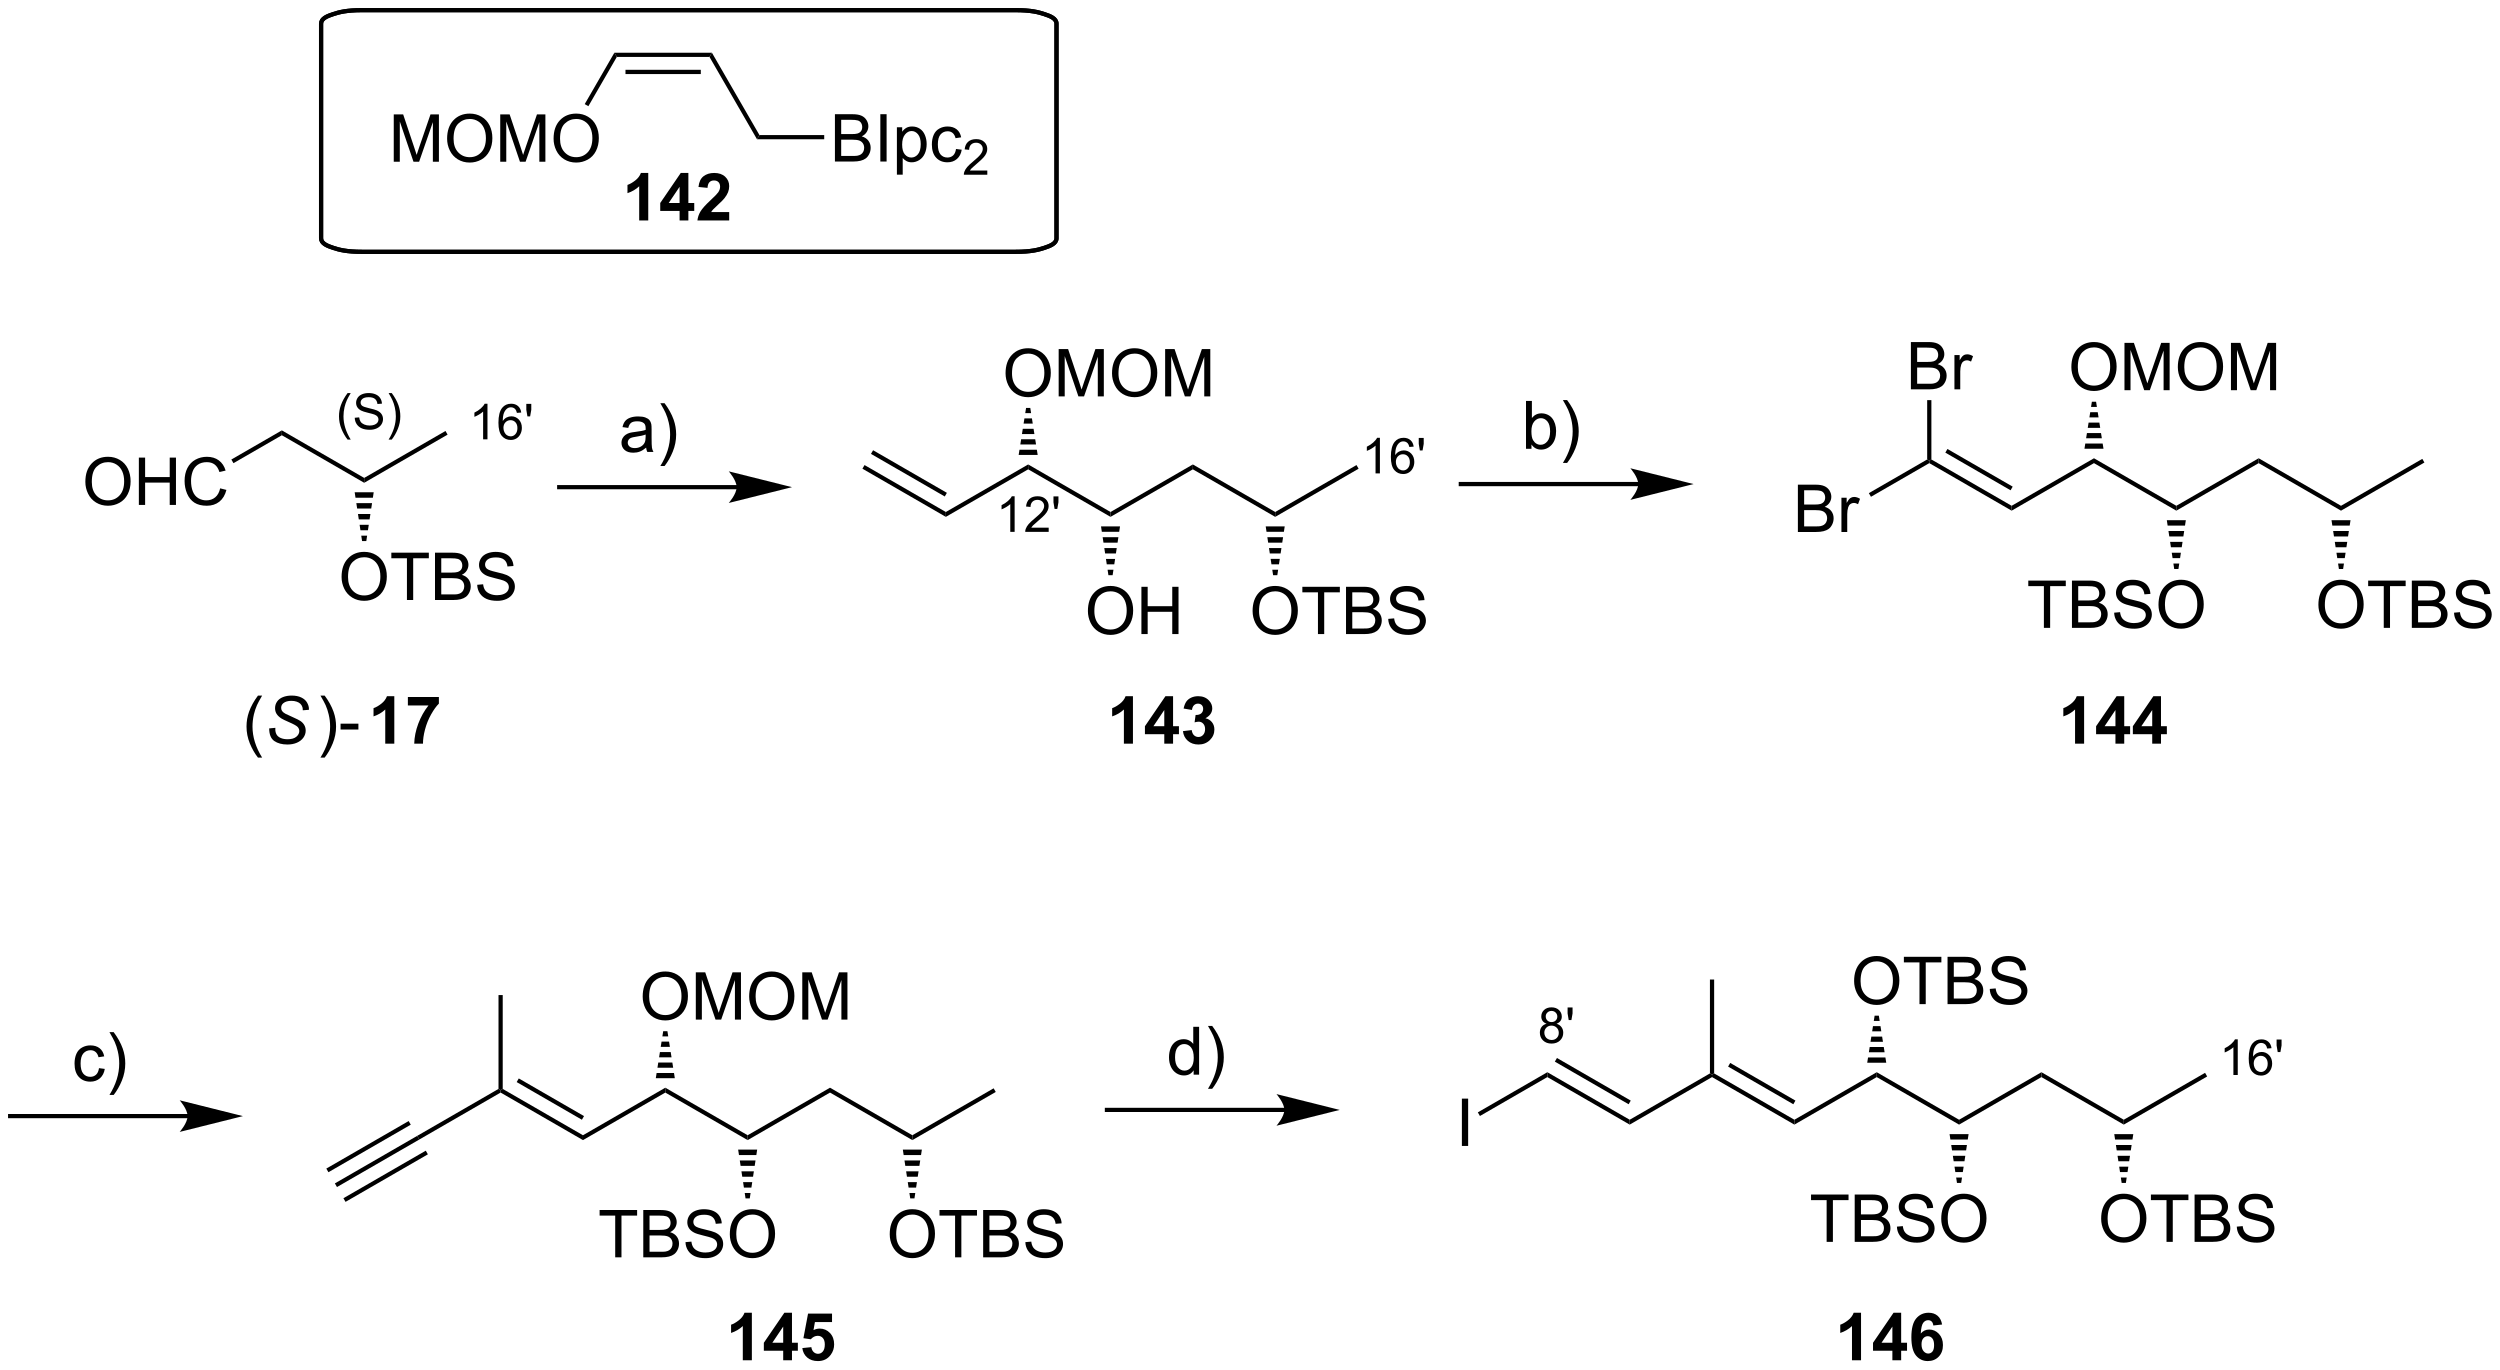 <?xml version="1.0" encoding="UTF-8"?>
<!DOCTYPE svg PUBLIC '-//W3C//DTD SVG 1.0//EN'
          'http://www.w3.org/TR/2001/REC-SVG-20010904/DTD/svg10.dtd'>
<svg stroke-dasharray="none" shape-rendering="auto" xmlns="http://www.w3.org/2000/svg" font-family="'Dialog'" text-rendering="auto" width="830" fill-opacity="1" color-interpolation="auto" color-rendering="auto" preserveAspectRatio="xMidYMid meet" font-size="12px" viewBox="0 0 830 455" fill="black" xmlns:xlink="http://www.w3.org/1999/xlink" stroke="black" image-rendering="auto" stroke-miterlimit="10" stroke-linecap="square" stroke-linejoin="miter" font-style="normal" stroke-width="1" height="455" stroke-dashoffset="0" font-weight="normal" stroke-opacity="1"
><!--Generated by the Batik Graphics2D SVG Generator--><defs id="genericDefs"
  /><g
  ><defs id="defs1"
    ><clipPath clipPathUnits="userSpaceOnUse" id="clipPath1"
      ><path d="M0.37 1.109 L311.58 1.109 L311.58 171.556 L0.37 171.556 L0.37 1.109 Z"
      /></clipPath
      ><clipPath clipPathUnits="userSpaceOnUse" id="clipPath2"
      ><path d="M47.538 80.177 L47.538 245.886 L350.094 245.886 L350.094 80.177 Z"
      /></clipPath
    ></defs
    ><g transform="scale(2.667,2.667) translate(-0.37,-1.109) matrix(1.029,0,0,1.029,-48.527,-81.361)"
    ><path d="M89.571 133.328 Q89.133 132.777 88.831 132.039 Q88.53 131.299 88.53 130.508 Q88.53 129.81 88.756 129.172 Q89.02 128.432 89.571 127.695 L89.948 127.695 Q89.594 128.305 89.479 128.566 Q89.301 128.971 89.198 129.41 Q89.073 129.957 89.073 130.512 Q89.073 131.92 89.948 133.328 L89.571 133.328 ZM90.434 130.684 L90.971 130.637 Q91.008 130.959 91.147 131.166 Q91.288 131.373 91.581 131.5 Q91.874 131.627 92.239 131.627 Q92.565 131.627 92.813 131.531 Q93.063 131.434 93.184 131.266 Q93.305 131.098 93.305 130.898 Q93.305 130.695 93.188 130.545 Q93.071 130.394 92.801 130.291 Q92.629 130.225 92.038 130.082 Q91.446 129.939 91.207 129.814 Q90.901 129.652 90.749 129.414 Q90.598 129.176 90.598 128.879 Q90.598 128.555 90.782 128.271 Q90.967 127.988 91.321 127.842 Q91.676 127.695 92.11 127.695 Q92.588 127.695 92.952 127.85 Q93.317 128.004 93.512 128.303 Q93.71 128.601 93.725 128.978 L93.18 129.019 Q93.135 128.613 92.881 128.406 Q92.629 128.197 92.133 128.197 Q91.618 128.197 91.381 128.387 Q91.147 128.574 91.147 128.842 Q91.147 129.072 91.313 129.223 Q91.477 129.371 92.17 129.529 Q92.864 129.685 93.122 129.803 Q93.497 129.975 93.674 130.24 Q93.854 130.506 93.854 130.851 Q93.854 131.193 93.657 131.498 Q93.461 131.801 93.092 131.971 Q92.725 132.139 92.266 132.139 Q91.682 132.139 91.288 131.969 Q90.895 131.797 90.67 131.457 Q90.446 131.115 90.434 130.684 ZM94.909 133.328 L94.53 133.328 Q95.407 131.92 95.407 130.512 Q95.407 129.961 95.28 129.418 Q95.18 128.978 95.002 128.574 Q94.887 128.31 94.53 127.695 L94.909 127.695 Q95.46 128.432 95.723 129.172 Q95.948 129.81 95.948 130.508 Q95.948 131.299 95.645 132.039 Q95.342 132.777 94.909 133.328 Z" stroke="none" clip-path="url(#clipPath2)"
    /></g
    ><g transform="matrix(2.743,0,0,2.743,-130.393,-219.921)"
    ><path d="M106.538 133.352 L106.011 133.352 L106.011 129.99 Q105.819 130.172 105.511 130.354 Q105.202 130.535 104.956 130.627 L104.956 130.117 Q105.397 129.908 105.728 129.613 Q106.059 129.316 106.198 129.039 L106.538 129.039 L106.538 133.352 ZM110.625 130.108 L110.1 130.149 Q110.029 129.838 109.9 129.697 Q109.687 129.473 109.373 129.473 Q109.121 129.473 108.932 129.613 Q108.682 129.795 108.537 130.145 Q108.394 130.492 108.389 131.137 Q108.58 130.846 108.855 130.705 Q109.131 130.565 109.432 130.565 Q109.959 130.565 110.33 130.953 Q110.701 131.342 110.701 131.957 Q110.701 132.362 110.525 132.709 Q110.352 133.055 110.047 133.24 Q109.742 133.426 109.355 133.426 Q108.697 133.426 108.281 132.941 Q107.865 132.455 107.865 131.342 Q107.865 130.096 108.324 129.531 Q108.727 129.039 109.406 129.039 Q109.912 129.039 110.236 129.324 Q110.561 129.608 110.625 130.108 ZM108.471 131.959 Q108.471 132.233 108.586 132.483 Q108.703 132.731 108.91 132.862 Q109.119 132.99 109.348 132.99 Q109.682 132.99 109.922 132.721 Q110.162 132.451 110.162 131.988 Q110.162 131.543 109.924 131.287 Q109.687 131.031 109.326 131.031 Q108.969 131.031 108.719 131.287 Q108.471 131.543 108.471 131.959 ZM111.374 130.576 L111.239 129.774 L111.239 129.057 L111.841 129.057 L111.841 129.774 L111.7 130.576 L111.374 130.576 Z" stroke="none" clip-path="url(#clipPath2)"
    /></g
    ><g transform="matrix(2.743,0,0,2.743,-130.393,-219.921)"
    ><path d="M170.343 144.552 L169.816 144.552 L169.816 141.19 Q169.624 141.372 169.316 141.554 Q169.007 141.735 168.761 141.827 L168.761 141.317 Q169.202 141.108 169.533 140.813 Q169.865 140.517 170.003 140.239 L170.343 140.239 L170.343 144.552 ZM174.465 144.044 L174.465 144.552 L171.625 144.552 Q171.619 144.36 171.688 144.185 Q171.795 143.895 172.034 143.614 Q172.274 143.333 172.725 142.964 Q173.424 142.39 173.67 142.054 Q173.916 141.718 173.916 141.419 Q173.916 141.106 173.692 140.892 Q173.469 140.675 173.108 140.675 Q172.727 140.675 172.498 140.903 Q172.27 141.132 172.268 141.536 L171.725 141.481 Q171.782 140.874 172.145 140.558 Q172.508 140.239 173.119 140.239 Q173.739 140.239 174.098 140.583 Q174.459 140.925 174.459 141.431 Q174.459 141.688 174.354 141.938 Q174.248 142.186 174.002 142.462 Q173.758 142.737 173.19 143.218 Q172.715 143.616 172.58 143.759 Q172.446 143.901 172.358 144.044 L174.465 144.044 ZM175.179 141.776 L175.044 140.974 L175.044 140.257 L175.646 140.257 L175.646 140.974 L175.505 141.776 L175.179 141.776 Z" stroke="none" clip-path="url(#clipPath2)"
    /></g
    ><g transform="matrix(2.743,0,0,2.743,-130.393,-219.921)"
    ><path d="M214.554 137.477 L214.026 137.477 L214.026 134.115 Q213.835 134.297 213.526 134.479 Q213.218 134.66 212.972 134.752 L212.972 134.242 Q213.413 134.033 213.743 133.738 Q214.075 133.441 214.214 133.164 L214.554 133.164 L214.554 137.477 ZM218.641 134.233 L218.115 134.274 Q218.045 133.963 217.916 133.822 Q217.703 133.598 217.389 133.598 Q217.137 133.598 216.947 133.738 Q216.697 133.92 216.553 134.27 Q216.41 134.617 216.404 135.262 Q216.596 134.971 216.871 134.83 Q217.146 134.69 217.447 134.69 Q217.975 134.69 218.346 135.078 Q218.717 135.467 218.717 136.082 Q218.717 136.487 218.541 136.834 Q218.367 137.18 218.062 137.365 Q217.758 137.551 217.371 137.551 Q216.713 137.551 216.297 137.066 Q215.881 136.58 215.881 135.467 Q215.881 134.221 216.34 133.656 Q216.742 133.164 217.422 133.164 Q217.928 133.164 218.252 133.449 Q218.576 133.733 218.641 134.233 ZM216.486 136.084 Q216.486 136.358 216.601 136.608 Q216.719 136.856 216.926 136.987 Q217.135 137.115 217.363 137.115 Q217.697 137.115 217.937 136.846 Q218.178 136.576 218.178 136.113 Q218.178 135.668 217.939 135.412 Q217.703 135.156 217.342 135.156 Q216.984 135.156 216.734 135.412 Q216.486 135.668 216.486 136.084 ZM219.39 134.701 L219.255 133.899 L219.255 133.182 L219.856 133.182 L219.856 133.899 L219.716 134.701 L219.39 134.701 Z" stroke="none" clip-path="url(#clipPath2)"
    /></g
    ><g transform="matrix(2.743,0,0,2.743,-130.393,-219.921)"
    ><path d="M318.384 210.287 L317.857 210.287 L317.857 206.926 Q317.666 207.107 317.357 207.289 Q317.048 207.471 316.802 207.563 L316.802 207.053 Q317.244 206.844 317.574 206.549 Q317.906 206.252 318.044 205.975 L318.384 205.975 L318.384 210.287 ZM322.471 207.043 L321.946 207.084 Q321.875 206.774 321.747 206.633 Q321.534 206.408 321.219 206.408 Q320.967 206.408 320.778 206.549 Q320.528 206.731 320.383 207.08 Q320.241 207.428 320.235 208.072 Q320.426 207.781 320.702 207.641 Q320.977 207.5 321.278 207.5 Q321.805 207.5 322.176 207.889 Q322.547 208.277 322.547 208.893 Q322.547 209.297 322.372 209.645 Q322.198 209.99 321.893 210.176 Q321.588 210.361 321.202 210.361 Q320.543 210.361 320.127 209.877 Q319.711 209.391 319.711 208.277 Q319.711 207.031 320.17 206.467 Q320.573 205.975 321.252 205.975 Q321.758 205.975 322.082 206.26 Q322.407 206.543 322.471 207.043 ZM320.317 208.895 Q320.317 209.168 320.432 209.418 Q320.549 209.666 320.756 209.797 Q320.965 209.926 321.194 209.926 Q321.528 209.926 321.768 209.656 Q322.008 209.387 322.008 208.924 Q322.008 208.479 321.77 208.223 Q321.534 207.967 321.172 207.967 Q320.815 207.967 320.565 208.223 Q320.317 208.479 320.317 208.895 ZM323.22 207.512 L323.085 206.709 L323.085 205.992 L323.687 205.992 L323.687 206.709 L323.546 207.512 L323.22 207.512 Z" stroke="none" clip-path="url(#clipPath2)"
    /></g
    ><g transform="matrix(2.743,0,0,2.743,-130.393,-219.921)"
    ><path d="M234.731 204.082 Q234.403 203.963 234.244 203.74 Q234.086 203.518 234.086 203.207 Q234.086 202.738 234.422 202.42 Q234.76 202.1 235.321 202.1 Q235.883 202.1 236.225 202.426 Q236.569 202.752 236.569 203.221 Q236.569 203.52 236.41 203.742 Q236.254 203.963 235.936 204.082 Q236.33 204.211 236.537 204.498 Q236.744 204.785 236.744 205.184 Q236.744 205.734 236.354 206.111 Q235.965 206.486 235.328 206.486 Q234.694 206.486 234.303 206.109 Q233.914 205.732 233.914 205.17 Q233.914 204.75 234.125 204.469 Q234.338 204.186 234.731 204.082 ZM234.625 203.19 Q234.625 203.494 234.821 203.688 Q235.018 203.881 235.332 203.881 Q235.637 203.881 235.83 203.69 Q236.026 203.496 236.026 203.219 Q236.026 202.928 235.825 202.731 Q235.625 202.533 235.326 202.533 Q235.024 202.533 234.825 202.727 Q234.625 202.92 234.625 203.19 ZM234.455 205.172 Q234.455 205.399 234.563 205.609 Q234.67 205.82 234.881 205.936 Q235.092 206.051 235.334 206.051 Q235.713 206.051 235.959 205.809 Q236.205 205.565 236.205 205.19 Q236.205 204.809 235.951 204.561 Q235.697 204.311 235.317 204.311 Q234.946 204.311 234.7 204.557 Q234.455 204.803 234.455 205.172 ZM237.405 203.637 L237.271 202.834 L237.271 202.117 L237.872 202.117 L237.872 202.834 L237.732 203.637 L237.405 203.637 Z" stroke="none" clip-path="url(#clipPath2)"
    /></g
    ><g transform="matrix(2.743,0,0,2.743,-130.393,-219.921)"
    ><path d="M57.868 138.5 Q57.868 137.073 58.633 136.269 Q59.399 135.461 60.61 135.461 Q61.402 135.461 62.037 135.841 Q62.675 136.219 63.008 136.896 Q63.344 137.573 63.344 138.433 Q63.344 139.305 62.993 139.993 Q62.641 140.68 61.995 141.034 Q61.352 141.388 60.605 141.388 Q59.797 141.388 59.16 140.998 Q58.524 140.605 58.196 139.93 Q57.868 139.253 57.868 138.5 ZM58.649 138.511 Q58.649 139.547 59.204 140.144 Q59.761 140.737 60.602 140.737 Q61.456 140.737 62.008 140.136 Q62.563 139.534 62.563 138.43 Q62.563 137.73 62.326 137.209 Q62.089 136.688 61.633 136.401 Q61.18 136.112 60.613 136.112 Q59.808 136.112 59.227 136.667 Q58.649 137.219 58.649 138.511 ZM64.343 141.289 L64.343 135.563 L65.101 135.563 L65.101 137.914 L68.078 137.914 L68.078 135.563 L68.835 135.563 L68.835 141.289 L68.078 141.289 L68.078 138.589 L65.101 138.589 L65.101 141.289 L64.343 141.289 ZM74.183 139.282 L74.941 139.472 Q74.704 140.407 74.084 140.899 Q73.464 141.388 72.571 141.388 Q71.644 141.388 71.063 141.011 Q70.485 140.633 70.18 139.92 Q69.878 139.203 69.878 138.383 Q69.878 137.487 70.219 136.823 Q70.563 136.157 71.193 135.81 Q71.823 135.464 72.581 135.464 Q73.441 135.464 74.027 135.901 Q74.613 136.339 74.844 137.133 L74.097 137.308 Q73.899 136.683 73.519 136.399 Q73.141 136.112 72.566 136.112 Q71.907 136.112 71.462 136.43 Q71.019 136.745 70.839 137.279 Q70.659 137.813 70.659 138.378 Q70.659 139.11 70.873 139.654 Q71.087 140.198 71.534 140.469 Q71.985 140.737 72.508 140.737 Q73.144 140.737 73.584 140.37 Q74.027 140.003 74.183 139.282 Z" stroke="none" clip-path="url(#clipPath2)"
    /></g
    ><g transform="matrix(2.743,0,0,2.743,-130.393,-219.921)"
    ><path d="M75.794 136.235 L75.539 135.793 L81.65 132.266 L81.65 132.855 Z" stroke="none" clip-path="url(#clipPath2)"
    /></g
    ><g transform="matrix(2.743,0,0,2.743,-130.393,-219.921)"
    ><path d="M81.65 132.855 L81.65 132.266 L91.617 138.02 L91.617 138.609 Z" stroke="none" clip-path="url(#clipPath2)"
    /></g
    ><g transform="matrix(2.743,0,0,2.743,-130.393,-219.921)"
    ><path d="M91.617 138.609 L91.617 138.02 L101.456 132.339 L101.711 132.781 Z" stroke="none" clip-path="url(#clipPath2)"
    /></g
    ><g transform="matrix(2.743,0,0,2.743,-130.393,-219.921)"
    ><path d="M88.879 150.009 Q88.879 148.582 89.645 147.777 Q90.411 146.97 91.622 146.97 Q92.413 146.97 93.049 147.35 Q93.687 147.728 94.02 148.405 Q94.356 149.082 94.356 149.941 Q94.356 150.814 94.004 151.501 Q93.653 152.189 93.007 152.543 Q92.364 152.897 91.617 152.897 Q90.809 152.897 90.171 152.506 Q89.536 152.113 89.208 151.439 Q88.879 150.762 88.879 150.009 ZM89.661 150.019 Q89.661 151.056 90.216 151.652 Q90.773 152.246 91.614 152.246 Q92.468 152.246 93.02 151.644 Q93.575 151.043 93.575 149.939 Q93.575 149.238 93.338 148.717 Q93.101 148.196 92.645 147.91 Q92.192 147.621 91.624 147.621 Q90.82 147.621 90.239 148.176 Q89.661 148.728 89.661 150.019 ZM96.79 152.798 L96.79 147.746 L94.902 147.746 L94.902 147.071 L99.441 147.071 L99.441 147.746 L97.547 147.746 L97.547 152.798 L96.79 152.798 ZM100.187 152.798 L100.187 147.071 L102.335 147.071 Q102.992 147.071 103.387 147.246 Q103.786 147.418 104.01 147.78 Q104.234 148.142 104.234 148.535 Q104.234 148.902 104.033 149.228 Q103.835 149.551 103.434 149.751 Q103.952 149.902 104.231 150.269 Q104.512 150.637 104.512 151.137 Q104.512 151.54 104.341 151.887 Q104.171 152.23 103.921 152.418 Q103.671 152.605 103.294 152.702 Q102.919 152.798 102.372 152.798 L100.187 152.798 ZM100.945 149.478 L102.184 149.478 Q102.687 149.478 102.906 149.41 Q103.195 149.324 103.341 149.126 Q103.489 148.926 103.489 148.626 Q103.489 148.34 103.351 148.124 Q103.216 147.907 102.96 147.827 Q102.708 147.746 102.091 147.746 L100.945 147.746 L100.945 149.478 ZM100.945 152.121 L102.372 152.121 Q102.739 152.121 102.887 152.095 Q103.148 152.048 103.322 151.939 Q103.499 151.829 103.611 151.621 Q103.726 151.41 103.726 151.137 Q103.726 150.816 103.562 150.582 Q103.398 150.345 103.106 150.249 Q102.817 150.152 102.27 150.152 L100.945 150.152 L100.945 152.121 ZM105.296 150.957 L106.012 150.894 Q106.062 151.324 106.247 151.6 Q106.434 151.876 106.825 152.045 Q107.216 152.215 107.702 152.215 Q108.137 152.215 108.468 152.087 Q108.801 151.957 108.963 151.733 Q109.124 151.509 109.124 151.243 Q109.124 150.972 108.968 150.772 Q108.812 150.571 108.452 150.433 Q108.223 150.345 107.434 150.155 Q106.645 149.965 106.327 149.798 Q105.919 149.582 105.716 149.264 Q105.515 148.946 105.515 148.551 Q105.515 148.118 105.76 147.741 Q106.007 147.363 106.478 147.168 Q106.952 146.972 107.531 146.972 Q108.169 146.972 108.653 147.178 Q109.14 147.384 109.4 147.782 Q109.663 148.181 109.684 148.683 L108.958 148.738 Q108.898 148.196 108.559 147.92 Q108.223 147.642 107.562 147.642 Q106.874 147.642 106.559 147.894 Q106.247 148.144 106.247 148.501 Q106.247 148.808 106.468 149.009 Q106.687 149.207 107.611 149.418 Q108.536 149.626 108.879 149.782 Q109.379 150.012 109.617 150.366 Q109.856 150.72 109.856 151.181 Q109.856 151.637 109.593 152.043 Q109.333 152.446 108.841 152.673 Q108.351 152.897 107.739 152.897 Q106.96 152.897 106.434 152.67 Q105.911 152.441 105.611 151.988 Q105.312 151.532 105.296 150.957 Z" stroke="none" clip-path="url(#clipPath2)"
    /></g
    ><g transform="matrix(2.743,0,0,2.743,-130.393,-219.921)"
    ><path d="M92.767 139.76 L92.668 140.416 L90.565 140.416 L90.466 139.76 ZM92.568 141.072 L92.469 141.729 L90.764 141.729 L90.665 141.072 ZM92.369 142.385 L92.27 143.041 L90.963 143.041 L90.864 142.385 ZM92.17 143.697 L92.071 144.353 L91.162 144.353 L91.063 143.697 ZM91.971 145.01 L91.872 145.666 L91.361 145.666 L91.262 145.01 Z" stroke="none" clip-path="url(#clipPath2)"
    /></g
    ><g transform="matrix(2.743,0,0,2.743,-130.393,-219.921)"
    ><path d="M136.696 138.883 L115.222 138.883 L114.967 138.883 L114.967 139.394 L115.222 139.394 L136.696 139.394 L136.952 139.394 L136.952 138.883 L136.696 138.883 ZM143.396 139.139 L135.742 137.225 C135.742 137.225 136.696 138.301 136.696 139.139 C136.696 139.976 135.742 141.052 135.742 141.052 Z" stroke="none" clip-path="url(#clipPath2)"
    /></g
    ><g transform="matrix(2.743,0,0,2.743,-130.393,-219.921)"
    ><path d="M125.74 134.355 Q125.344 134.692 124.978 134.832 Q124.614 134.969 124.195 134.969 Q123.501 134.969 123.13 134.631 Q122.758 134.291 122.758 133.767 Q122.758 133.458 122.897 133.202 Q123.04 132.946 123.267 132.794 Q123.493 132.638 123.778 132.559 Q123.989 132.504 124.411 132.453 Q125.273 132.351 125.682 132.208 Q125.684 132.061 125.684 132.021 Q125.684 131.586 125.484 131.409 Q125.21 131.167 124.672 131.167 Q124.171 131.167 123.931 131.343 Q123.691 131.52 123.578 131.966 L122.882 131.871 Q122.977 131.425 123.193 131.151 Q123.412 130.874 123.823 130.726 Q124.234 130.579 124.775 130.579 Q125.313 130.579 125.648 130.705 Q125.985 130.832 126.143 131.024 Q126.302 131.214 126.365 131.507 Q126.402 131.689 126.402 132.163 L126.402 133.113 Q126.402 134.107 126.447 134.37 Q126.491 134.631 126.626 134.874 L125.882 134.874 Q125.772 134.653 125.74 134.355 ZM125.682 132.765 Q125.294 132.923 124.519 133.034 Q124.079 133.097 123.897 133.176 Q123.715 133.255 123.615 133.408 Q123.517 133.561 123.517 133.745 Q123.517 134.03 123.733 134.22 Q123.95 134.41 124.364 134.41 Q124.775 134.41 125.094 134.231 Q125.416 134.051 125.566 133.738 Q125.682 133.498 125.682 133.026 L125.682 132.765 ZM127.972 136.58 L127.46 136.58 Q128.644 134.679 128.644 132.778 Q128.644 132.034 128.473 131.301 Q128.338 130.708 128.098 130.162 Q127.943 129.806 127.46 128.976 L127.972 128.976 Q128.715 129.97 129.071 130.969 Q129.375 131.831 129.375 132.773 Q129.375 133.84 128.966 134.84 Q128.557 135.836 127.972 136.58 Z" stroke="none" clip-path="url(#clipPath2)"
    /></g
    ><g transform="matrix(2.743,0,0,2.743,-130.393,-219.921)"
    ><path d="M122.194 87.065 L121.9 86.555 L133.703 86.555 L133.408 87.065 ZM123.243 89.137 L132.359 89.137 L132.359 88.626 L123.243 88.626 Z" stroke="none" clip-path="url(#clipPath2)"
    /></g
    ><g transform="matrix(2.743,0,0,2.743,-130.393,-219.921)"
    ><path d="M133.408 87.065 L133.703 86.555 L139.457 96.522 L139.162 97.032 Z" stroke="none" clip-path="url(#clipPath2)"
    /></g
    ><g transform="matrix(2.743,0,0,2.743,-130.393,-219.921)"
    ><path d="M95.195 99.752 L95.195 94.025 L96.335 94.025 L97.692 98.08 Q97.88 98.645 97.966 98.926 Q98.062 98.614 98.27 98.01 L99.64 94.025 L100.661 94.025 L100.661 99.752 L99.929 99.752 L99.929 94.957 L98.265 99.752 L97.583 99.752 L95.927 94.877 L95.927 99.752 L95.195 99.752 ZM101.653 96.963 Q101.653 95.536 102.419 94.731 Q103.184 93.924 104.395 93.924 Q105.187 93.924 105.822 94.304 Q106.46 94.681 106.794 95.359 Q107.13 96.036 107.13 96.895 Q107.13 97.767 106.778 98.455 Q106.427 99.142 105.781 99.497 Q105.138 99.851 104.39 99.851 Q103.583 99.851 102.945 99.46 Q102.309 99.067 101.981 98.392 Q101.653 97.715 101.653 96.963 ZM102.434 96.973 Q102.434 98.01 102.989 98.606 Q103.546 99.2 104.388 99.2 Q105.242 99.2 105.794 98.598 Q106.348 97.997 106.348 96.892 Q106.348 96.192 106.111 95.671 Q105.874 95.15 105.419 94.864 Q104.966 94.575 104.398 94.575 Q103.593 94.575 103.013 95.129 Q102.434 95.681 102.434 96.973 ZM108.082 99.752 L108.082 94.025 L109.222 94.025 L110.579 98.08 Q110.766 98.645 110.852 98.926 Q110.949 98.614 111.157 98.01 L112.527 94.025 L113.548 94.025 L113.548 99.752 L112.816 99.752 L112.816 94.957 L111.152 99.752 L110.469 99.752 L108.813 94.877 L108.813 99.752 L108.082 99.752 ZM114.54 96.963 Q114.54 95.536 115.305 94.731 Q116.071 93.924 117.282 93.924 Q118.074 93.924 118.709 94.304 Q119.347 94.681 119.68 95.359 Q120.016 96.036 120.016 96.895 Q120.016 97.767 119.665 98.455 Q119.313 99.142 118.667 99.497 Q118.024 99.851 117.277 99.851 Q116.469 99.851 115.832 99.46 Q115.196 99.067 114.868 98.392 Q114.54 97.715 114.54 96.963 ZM115.321 96.973 Q115.321 98.01 115.876 98.606 Q116.433 99.2 117.274 99.2 Q118.128 99.2 118.68 98.598 Q119.235 97.997 119.235 96.892 Q119.235 96.192 118.998 95.671 Q118.761 95.15 118.305 94.864 Q117.852 94.575 117.285 94.575 Q116.48 94.575 115.899 95.129 Q115.321 95.681 115.321 96.973 Z" stroke="none" clip-path="url(#clipPath2)"
    /></g
    ><g transform="matrix(2.743,0,0,2.743,-130.393,-219.921)"
    ><path d="M121.9 86.555 L122.194 87.065 L118.75 93.03 L118.308 92.775 Z" stroke="none" clip-path="url(#clipPath2)"
    /></g
    ><g transform="matrix(2.743,0,0,2.743,-130.393,-219.921)"
    ><path d="M148.592 99.727 L148.592 94 L150.74 94 Q151.397 94 151.792 94.175 Q152.191 94.347 152.415 94.709 Q152.639 95.07 152.639 95.464 Q152.639 95.831 152.438 96.156 Q152.24 96.479 151.839 96.68 Q152.357 96.831 152.636 97.198 Q152.917 97.565 152.917 98.065 Q152.917 98.469 152.745 98.815 Q152.576 99.159 152.326 99.347 Q152.076 99.534 151.699 99.63 Q151.324 99.727 150.777 99.727 L148.592 99.727 ZM149.35 96.406 L150.589 96.406 Q151.092 96.406 151.311 96.339 Q151.6 96.253 151.745 96.055 Q151.894 95.854 151.894 95.555 Q151.894 95.269 151.756 95.052 Q151.62 94.836 151.365 94.755 Q151.113 94.675 150.495 94.675 L149.35 94.675 L149.35 96.406 ZM149.35 99.05 L150.777 99.05 Q151.144 99.05 151.292 99.024 Q151.553 98.977 151.727 98.867 Q151.904 98.758 152.016 98.55 Q152.131 98.339 152.131 98.065 Q152.131 97.745 151.967 97.511 Q151.803 97.274 151.511 97.177 Q151.222 97.081 150.675 97.081 L149.35 97.081 L149.35 99.05 ZM154.089 99.727 L154.089 94 L154.847 94 L154.847 99.727 L154.089 99.727 ZM156.093 101.318 L156.093 95.578 L156.734 95.578 L156.734 96.117 Q156.96 95.8 157.244 95.644 Q157.531 95.485 157.937 95.485 Q158.468 95.485 158.874 95.758 Q159.281 96.031 159.486 96.529 Q159.695 97.026 159.695 97.62 Q159.695 98.258 159.465 98.769 Q159.236 99.276 158.802 99.55 Q158.367 99.82 157.885 99.82 Q157.533 99.82 157.255 99.672 Q156.976 99.524 156.796 99.297 L156.796 101.318 L156.093 101.318 ZM156.729 97.675 Q156.729 98.477 157.052 98.86 Q157.377 99.242 157.838 99.242 Q158.307 99.242 158.64 98.847 Q158.976 98.448 158.976 97.617 Q158.976 96.823 158.648 96.43 Q158.322 96.034 157.869 96.034 Q157.421 96.034 157.075 96.456 Q156.729 96.875 156.729 97.675 ZM163.248 98.206 L163.941 98.297 Q163.826 99.011 163.36 99.417 Q162.894 99.82 162.214 99.82 Q161.363 99.82 160.845 99.263 Q160.326 98.706 160.326 97.667 Q160.326 96.995 160.548 96.492 Q160.772 95.987 161.227 95.737 Q161.683 95.485 162.217 95.485 Q162.894 95.485 163.324 95.826 Q163.753 96.167 163.873 96.797 L163.191 96.901 Q163.092 96.485 162.845 96.274 Q162.597 96.063 162.245 96.063 Q161.714 96.063 161.381 96.443 Q161.05 96.823 161.05 97.649 Q161.05 98.485 161.37 98.865 Q161.691 99.242 162.206 99.242 Q162.62 99.242 162.897 98.99 Q163.175 98.735 163.248 98.206 Z" stroke="none" clip-path="url(#clipPath2)"
    /></g
    ><g transform="matrix(2.743,0,0,2.743,-130.393,-219.921)"
    ><path d="M167.035 100.819 L167.035 101.327 L164.195 101.327 Q164.19 101.135 164.258 100.96 Q164.365 100.671 164.603 100.389 Q164.844 100.108 165.295 99.739 Q165.994 99.165 166.24 98.829 Q166.486 98.493 166.486 98.194 Q166.486 97.882 166.262 97.667 Q166.039 97.45 165.678 97.45 Q165.297 97.45 165.068 97.678 Q164.84 97.907 164.838 98.311 L164.295 98.257 Q164.352 97.649 164.715 97.333 Q165.078 97.014 165.69 97.014 Q166.309 97.014 166.668 97.358 Q167.029 97.7 167.029 98.206 Q167.029 98.463 166.924 98.713 Q166.818 98.962 166.572 99.237 Q166.328 99.512 165.76 99.993 Q165.285 100.391 165.15 100.534 Q165.016 100.676 164.928 100.819 L167.035 100.819 Z" stroke="none" clip-path="url(#clipPath2)"
    /></g
    ><g transform="matrix(2.743,0,0,2.743,-130.393,-219.921)"
    ><path d="M139.162 97.032 L139.457 96.522 L147.296 96.522 L147.296 97.032 Z" stroke="none" clip-path="url(#clipPath2)"
    /></g
    ><g stroke-width="0.51" transform="matrix(2.743,0,0,2.743,-130.393,-219.921)"
    ><path fill="none" d="M130.905 81.404 L170.41 81.404 C172.363 81.404 173.255 81.659 173.946 81.886 C174.636 82.112 175.41 82.406 175.41 83.047 L175.41 109.011 C175.41 109.653 174.636 109.946 173.946 110.173 C173.255 110.4 172.363 110.654 170.41 110.654 L91.4 110.654 C89.447 110.654 88.555 110.4 87.865 110.173 C87.174 109.946 86.4 109.653 86.4 109.011 L86.4 83.047 C86.4 82.406 87.174 82.112 87.865 81.886 C88.555 81.659 89.447 81.404 91.4 81.404 Z" clip-path="url(#clipPath2)"
    /></g
    ><g stroke-width="0.51" transform="matrix(2.743,0,0,2.743,-130.393,-219.921)"
    ><path fill="none" d="M130.905 81.404 L170.41 81.404 C172.363 81.404 173.255 81.659 173.946 81.886 C174.636 82.112 175.41 82.406 175.41 83.047 L175.41 109.011 C175.41 109.653 174.636 109.946 173.946 110.173 C173.255 110.4 172.363 110.654 170.41 110.654 L91.4 110.654 C89.447 110.654 88.555 110.4 87.865 110.173 C87.174 109.946 86.4 109.653 86.4 109.011 L86.4 83.047 C86.4 82.406 87.174 82.112 87.865 81.886 C88.555 81.659 89.447 81.404 91.4 81.404 Z" clip-path="url(#clipPath2)"
    /></g
    ><g transform="matrix(2.743,0,0,2.743,-130.393,-219.921)"
    ><path d="M125.998 106.859 L124.902 106.859 L124.902 102.721 Q124.3 103.284 123.483 103.555 L123.483 102.557 Q123.912 102.417 124.415 102.026 Q124.92 101.633 125.108 101.109 L125.998 101.109 L125.998 106.859 ZM129.791 106.859 L129.791 105.706 L127.448 105.706 L127.448 104.745 L129.932 101.109 L130.854 101.109 L130.854 104.742 L131.565 104.742 L131.565 105.706 L130.854 105.706 L130.854 106.859 L129.791 106.859 ZM129.791 104.742 L129.791 102.784 L128.476 104.742 L129.791 104.742 ZM135.795 105.839 L135.795 106.859 L131.949 106.859 Q132.012 106.281 132.324 105.763 Q132.637 105.245 133.558 104.391 Q134.3 103.698 134.467 103.453 Q134.694 103.112 134.694 102.781 Q134.694 102.414 134.496 102.216 Q134.3 102.018 133.952 102.018 Q133.608 102.018 133.405 102.227 Q133.202 102.432 133.17 102.914 L132.077 102.805 Q132.175 101.898 132.691 101.505 Q133.207 101.109 133.98 101.109 Q134.827 101.109 135.311 101.568 Q135.795 102.023 135.795 102.703 Q135.795 103.089 135.657 103.44 Q135.519 103.789 135.217 104.172 Q135.019 104.424 134.498 104.901 Q133.98 105.378 133.84 105.534 Q133.702 105.69 133.616 105.839 L135.795 105.839 Z" stroke="none" clip-path="url(#clipPath2)"
    /></g
    ><g transform="matrix(2.743,0,0,2.743,-130.393,-219.921)"
    ><path d="M78.762 171.874 Q78.179 171.14 77.775 170.155 Q77.374 169.169 77.374 168.114 Q77.374 167.184 77.677 166.333 Q78.028 165.346 78.762 164.364 L79.265 164.364 Q78.794 165.176 78.64 165.525 Q78.403 166.064 78.265 166.65 Q78.098 167.38 78.098 168.119 Q78.098 169.997 79.265 171.874 L78.762 171.874 Z" stroke="none" clip-path="url(#clipPath2)"
    /></g
    ><g transform="matrix(2.743,0,0,2.743,-130.393,-219.921)"
    ><path d="M80.117 168.338 L80.867 168.268 L80.859 168.465 Q80.859 168.799 81.01 169.075 Q81.163 169.348 81.515 169.499 Q81.867 169.65 82.351 169.65 Q83.038 169.65 83.4 169.351 Q83.762 169.049 83.762 168.661 Q83.762 168.393 83.57 168.169 Q83.374 167.95 82.505 167.575 Q81.828 167.283 81.583 167.127 Q81.195 166.872 81.01 166.575 Q80.828 166.275 80.828 165.893 Q80.828 165.45 81.07 165.096 Q81.312 164.739 81.778 164.551 Q82.247 164.364 82.833 164.364 Q83.531 164.364 84.01 164.598 Q84.492 164.833 84.708 165.223 Q84.927 165.614 84.927 165.971 Q84.927 166.005 84.921 166.088 L84.184 166.145 Q84.184 165.903 84.14 165.768 Q84.062 165.528 83.898 165.364 Q83.734 165.2 83.447 165.101 Q83.161 165.002 82.804 165.002 Q82.179 165.002 81.833 165.283 Q81.567 165.497 81.567 165.853 Q81.567 166.064 81.677 166.231 Q81.786 166.395 82.07 166.557 Q82.273 166.669 83.036 167.005 Q83.653 167.278 83.887 167.434 Q84.2 167.643 84.367 167.937 Q84.536 168.231 84.536 168.606 Q84.536 169.072 84.252 169.465 Q83.968 169.856 83.468 170.072 Q82.968 170.288 82.325 170.288 Q81.351 170.288 80.736 169.864 Q80.122 169.439 80.117 168.338 Z" stroke="none" clip-path="url(#clipPath2)"
    /></g
    ><g transform="matrix(2.743,0,0,2.743,-130.393,-219.921)"
    ><path d="M86.828 171.874 L86.322 171.874 Q87.492 169.997 87.492 168.119 Q87.492 167.385 87.322 166.661 Q87.189 166.075 86.953 165.536 Q86.799 165.184 86.322 164.364 L86.828 164.364 Q87.562 165.346 87.913 166.333 Q88.213 167.184 88.213 168.114 Q88.213 169.169 87.809 170.155 Q87.406 171.14 86.828 171.874 ZM88.757 168.471 L88.757 167.762 L90.916 167.762 L90.916 168.471 L88.757 168.471 Z" stroke="none" clip-path="url(#clipPath2)"
    /></g
    ><g transform="matrix(2.743,0,0,2.743,-130.393,-219.921)"
    ><path d="M95.262 170.189 L94.166 170.189 L94.166 166.051 Q93.564 166.614 92.747 166.885 L92.747 165.887 Q93.177 165.747 93.679 165.356 Q94.184 164.963 94.372 164.439 L95.262 164.439 L95.262 170.189 ZM96.904 165.559 L96.904 164.541 L100.657 164.541 L100.657 165.338 Q100.193 165.794 99.712 166.65 Q99.233 167.505 98.98 168.468 Q98.727 169.432 98.733 170.189 L97.673 170.189 Q97.701 169.002 98.162 167.768 Q98.626 166.533 99.399 165.559 L96.904 165.559 Z" stroke="none" clip-path="url(#clipPath2)"
    /></g
    ><g transform="matrix(2.743,0,0,2.743,-130.393,-219.921)"
    ><path d="M162.015 142.734 L162.015 142.145 L171.982 136.391 L171.982 136.98 Z" stroke="none" clip-path="url(#clipPath2)"
    /></g
    ><g transform="matrix(2.743,0,0,2.743,-130.393,-219.921)"
    ><path d="M162.015 142.145 L162.015 142.734 L151.921 136.906 L152.176 136.464 ZM162.143 139.826 L153.212 134.67 L152.956 135.112 L161.887 140.268 Z" stroke="none" clip-path="url(#clipPath2)"
    /></g
    ><g transform="matrix(2.743,0,0,2.743,-130.393,-219.921)"
    ><path d="M171.982 136.98 L171.982 136.391 L181.949 142.145 L181.949 142.734 Z" stroke="none" clip-path="url(#clipPath2)"
    /></g
    ><g transform="matrix(2.743,0,0,2.743,-130.393,-219.921)"
    ><path d="M181.949 142.734 L181.949 142.145 L191.915 136.391 L191.915 136.98 Z" stroke="none" clip-path="url(#clipPath2)"
    /></g
    ><g transform="matrix(2.743,0,0,2.743,-130.393,-219.921)"
    ><path d="M191.915 136.98 L191.915 136.391 L201.882 142.145 L201.882 142.734 Z" stroke="none" clip-path="url(#clipPath2)"
    /></g
    ><g transform="matrix(2.743,0,0,2.743,-130.393,-219.921)"
    ><path d="M201.882 142.734 L201.882 142.145 L211.721 136.464 L211.976 136.906 Z" stroke="none" clip-path="url(#clipPath2)"
    /></g
    ><g transform="matrix(2.743,0,0,2.743,-130.393,-219.921)"
    ><path d="M169.245 125.362 Q169.245 123.935 170.01 123.131 Q170.776 122.323 171.987 122.323 Q172.779 122.323 173.414 122.704 Q174.052 123.081 174.385 123.758 Q174.721 124.435 174.721 125.295 Q174.721 126.167 174.37 126.855 Q174.018 127.542 173.372 127.896 Q172.729 128.25 171.982 128.25 Q171.174 128.25 170.536 127.86 Q169.901 127.466 169.573 126.792 Q169.245 126.115 169.245 125.362 ZM170.026 125.373 Q170.026 126.409 170.581 127.006 Q171.138 127.599 171.979 127.599 Q172.833 127.599 173.385 126.998 Q173.94 126.396 173.94 125.292 Q173.94 124.591 173.703 124.071 Q173.466 123.55 173.01 123.263 Q172.557 122.974 171.99 122.974 Q171.185 122.974 170.604 123.529 Q170.026 124.081 170.026 125.373 ZM175.673 128.151 L175.673 122.425 L176.814 122.425 L178.171 126.48 Q178.358 127.045 178.444 127.326 Q178.54 127.013 178.749 126.409 L180.119 122.425 L181.139 122.425 L181.139 128.151 L180.408 128.151 L180.408 123.357 L178.744 128.151 L178.061 128.151 L176.405 123.276 L176.405 128.151 L175.673 128.151 ZM182.131 125.362 Q182.131 123.935 182.897 123.131 Q183.663 122.323 184.874 122.323 Q185.665 122.323 186.301 122.704 Q186.939 123.081 187.272 123.758 Q187.608 124.435 187.608 125.295 Q187.608 126.167 187.256 126.855 Q186.905 127.542 186.259 127.896 Q185.616 128.25 184.869 128.25 Q184.061 128.25 183.423 127.86 Q182.788 127.466 182.46 126.792 Q182.131 126.115 182.131 125.362 ZM182.913 125.373 Q182.913 126.409 183.468 127.006 Q184.025 127.599 184.866 127.599 Q185.72 127.599 186.272 126.998 Q186.827 126.396 186.827 125.292 Q186.827 124.591 186.59 124.071 Q186.353 123.55 185.897 123.263 Q185.444 122.974 184.876 122.974 Q184.072 122.974 183.491 123.529 Q182.913 124.081 182.913 125.373 ZM188.56 128.151 L188.56 122.425 L189.701 122.425 L191.057 126.48 Q191.245 127.045 191.331 127.326 Q191.427 127.013 191.635 126.409 L193.005 122.425 L194.026 122.425 L194.026 128.151 L193.294 128.151 L193.294 123.357 L191.63 128.151 L190.948 128.151 L189.292 123.276 L189.292 128.151 L188.56 128.151 Z" stroke="none" clip-path="url(#clipPath2)"
    /></g
    ><g transform="matrix(2.743,0,0,2.743,-130.393,-219.921)"
    ><path d="M170.831 135.239 L170.93 134.607 L173.033 134.607 L173.133 135.239 ZM171.03 133.975 L171.13 133.343 L172.834 133.343 L172.934 133.975 ZM171.229 132.71 L171.329 132.078 L172.635 132.078 L172.734 132.71 ZM171.428 131.446 L171.528 130.814 L172.436 130.814 L172.536 131.446 ZM171.627 130.181 L171.727 129.549 L172.237 129.549 L172.336 130.181 Z" stroke="none" clip-path="url(#clipPath2)"
    /></g
    ><g transform="matrix(2.743,0,0,2.743,-130.393,-219.921)"
    ><path d="M179.212 154.134 Q179.212 152.707 179.977 151.902 Q180.743 151.095 181.954 151.095 Q182.745 151.095 183.381 151.475 Q184.019 151.853 184.352 152.53 Q184.688 153.207 184.688 154.066 Q184.688 154.939 184.337 155.626 Q183.985 156.314 183.339 156.668 Q182.696 157.022 181.949 157.022 Q181.141 157.022 180.503 156.631 Q179.868 156.238 179.54 155.564 Q179.212 154.887 179.212 154.134 ZM179.993 154.144 Q179.993 155.181 180.548 155.777 Q181.105 156.371 181.946 156.371 Q182.8 156.371 183.352 155.769 Q183.907 155.168 183.907 154.064 Q183.907 153.363 183.67 152.842 Q183.433 152.321 182.977 152.035 Q182.524 151.746 181.956 151.746 Q181.152 151.746 180.571 152.301 Q179.993 152.853 179.993 154.144 ZM185.687 156.923 L185.687 151.196 L186.445 151.196 L186.445 153.548 L189.421 153.548 L189.421 151.196 L190.179 151.196 L190.179 156.923 L189.421 156.923 L189.421 154.222 L186.445 154.222 L186.445 156.923 L185.687 156.923 Z" stroke="none" clip-path="url(#clipPath2)"
    /></g
    ><g transform="matrix(2.743,0,0,2.743,-130.393,-219.921)"
    ><path d="M183.099 143.885 L183 144.542 L180.897 144.542 L180.798 143.885 ZM182.9 145.198 L182.801 145.855 L181.096 145.855 L180.997 145.198 ZM182.701 146.511 L182.602 147.168 L181.295 147.168 L181.196 146.511 ZM182.502 147.824 L182.403 148.481 L181.494 148.481 L181.395 147.824 ZM182.303 149.137 L182.204 149.794 L181.694 149.794 L181.594 149.137 Z" stroke="none" clip-path="url(#clipPath2)"
    /></g
    ><g transform="matrix(2.743,0,0,2.743,-130.393,-219.921)"
    ><path d="M199.145 154.134 Q199.145 152.707 199.911 151.902 Q200.676 151.095 201.887 151.095 Q202.679 151.095 203.314 151.475 Q203.952 151.853 204.286 152.53 Q204.622 153.207 204.622 154.066 Q204.622 154.939 204.27 155.626 Q203.918 156.314 203.273 156.668 Q202.63 157.022 201.882 157.022 Q201.075 157.022 200.437 156.631 Q199.801 156.238 199.473 155.564 Q199.145 154.887 199.145 154.134 ZM199.926 154.144 Q199.926 155.181 200.481 155.777 Q201.038 156.371 201.88 156.371 Q202.734 156.371 203.286 155.769 Q203.84 155.168 203.84 154.064 Q203.84 153.363 203.603 152.842 Q203.367 152.321 202.911 152.035 Q202.458 151.746 201.89 151.746 Q201.085 151.746 200.505 152.301 Q199.926 152.853 199.926 154.144 ZM207.055 156.923 L207.055 151.871 L205.167 151.871 L205.167 151.196 L209.706 151.196 L209.706 151.871 L207.813 151.871 L207.813 156.923 L207.055 156.923 ZM210.452 156.923 L210.452 151.196 L212.601 151.196 Q213.257 151.196 213.653 151.371 Q214.051 151.543 214.275 151.905 Q214.499 152.267 214.499 152.66 Q214.499 153.027 214.299 153.353 Q214.101 153.676 213.7 153.876 Q214.218 154.027 214.497 154.394 Q214.778 154.762 214.778 155.262 Q214.778 155.665 214.606 156.012 Q214.437 156.355 214.187 156.543 Q213.937 156.73 213.559 156.827 Q213.184 156.923 212.637 156.923 L210.452 156.923 ZM211.21 153.603 L212.45 153.603 Q212.952 153.603 213.171 153.535 Q213.46 153.449 213.606 153.251 Q213.755 153.051 213.755 152.751 Q213.755 152.465 213.617 152.249 Q213.481 152.032 213.226 151.952 Q212.973 151.871 212.356 151.871 L211.21 151.871 L211.21 153.603 ZM211.21 156.246 L212.637 156.246 Q213.005 156.246 213.153 156.22 Q213.413 156.173 213.588 156.064 Q213.765 155.954 213.877 155.746 Q213.992 155.535 213.992 155.262 Q213.992 154.941 213.827 154.707 Q213.663 154.47 213.372 154.374 Q213.083 154.277 212.536 154.277 L211.21 154.277 L211.21 156.246 ZM215.562 155.082 L216.278 155.019 Q216.327 155.449 216.512 155.725 Q216.7 156.001 217.09 156.17 Q217.481 156.34 217.968 156.34 Q218.403 156.34 218.734 156.212 Q219.067 156.082 219.228 155.858 Q219.39 155.634 219.39 155.368 Q219.39 155.097 219.234 154.897 Q219.077 154.696 218.718 154.558 Q218.489 154.47 217.7 154.28 Q216.911 154.09 216.593 153.923 Q216.184 153.707 215.981 153.389 Q215.78 153.071 215.78 152.676 Q215.78 152.243 216.025 151.866 Q216.273 151.488 216.744 151.293 Q217.218 151.097 217.796 151.097 Q218.434 151.097 218.918 151.303 Q219.405 151.509 219.666 151.907 Q219.929 152.306 219.95 152.808 L219.223 152.863 Q219.163 152.321 218.825 152.045 Q218.489 151.767 217.827 151.767 Q217.14 151.767 216.825 152.019 Q216.512 152.269 216.512 152.626 Q216.512 152.933 216.734 153.134 Q216.952 153.332 217.877 153.543 Q218.801 153.751 219.145 153.907 Q219.645 154.137 219.882 154.491 Q220.122 154.845 220.122 155.306 Q220.122 155.762 219.859 156.168 Q219.598 156.571 219.106 156.798 Q218.617 157.022 218.005 157.022 Q217.226 157.022 216.7 156.795 Q216.176 156.566 215.877 156.113 Q215.577 155.657 215.562 155.082 Z" stroke="none" clip-path="url(#clipPath2)"
    /></g
    ><g transform="matrix(2.743,0,0,2.743,-130.393,-219.921)"
    ><path d="M203.033 143.885 L202.933 144.541 L200.831 144.541 L200.731 143.885 ZM202.834 145.197 L202.734 145.854 L201.03 145.854 L200.93 145.197 ZM202.635 146.51 L202.535 147.166 L201.229 147.166 L201.129 146.51 ZM202.436 147.822 L202.336 148.478 L201.428 148.478 L201.328 147.822 ZM202.237 149.135 L202.137 149.791 L201.627 149.791 L201.528 149.135 Z" stroke="none" clip-path="url(#clipPath2)"
    /></g
    ><g transform="matrix(2.743,0,0,2.743,-130.393,-219.921)"
    ><path d="M291.015 141.984 L291.015 141.395 L300.982 135.641 L300.982 136.23 Z" stroke="none" clip-path="url(#clipPath2)"
    /></g
    ><g transform="matrix(2.743,0,0,2.743,-130.393,-219.921)"
    ><path d="M291.015 141.395 L291.015 141.984 L281.048 136.23 L281.048 135.935 L281.303 135.788 ZM291.143 139.076 L283.247 134.518 L282.992 134.96 L290.887 139.518 Z" stroke="none" clip-path="url(#clipPath2)"
    /></g
    ><g transform="matrix(2.743,0,0,2.743,-130.393,-219.921)"
    ><path d="M300.982 136.23 L300.982 135.641 L310.949 141.395 L310.949 141.984 Z" stroke="none" clip-path="url(#clipPath2)"
    /></g
    ><g transform="matrix(2.743,0,0,2.743,-130.393,-219.921)"
    ><path d="M310.949 141.984 L310.949 141.395 L320.915 135.641 L320.915 136.23 Z" stroke="none" clip-path="url(#clipPath2)"
    /></g
    ><g transform="matrix(2.743,0,0,2.743,-130.393,-219.921)"
    ><path d="M320.915 136.23 L320.915 135.641 L330.882 141.395 L330.882 141.984 Z" stroke="none" clip-path="url(#clipPath2)"
    /></g
    ><g transform="matrix(2.743,0,0,2.743,-130.393,-219.921)"
    ><path d="M330.882 141.984 L330.882 141.395 L340.721 135.714 L340.976 136.156 Z" stroke="none" clip-path="url(#clipPath2)"
    /></g
    ><g transform="matrix(2.743,0,0,2.743,-130.393,-219.921)"
    ><path d="M298.245 124.612 Q298.245 123.185 299.01 122.381 Q299.776 121.573 300.987 121.573 Q301.779 121.573 302.414 121.954 Q303.052 122.331 303.385 123.008 Q303.721 123.685 303.721 124.545 Q303.721 125.417 303.37 126.105 Q303.018 126.792 302.372 127.146 Q301.729 127.5 300.982 127.5 Q300.175 127.5 299.536 127.11 Q298.901 126.716 298.573 126.042 Q298.245 125.365 298.245 124.612 ZM299.026 124.623 Q299.026 125.659 299.581 126.256 Q300.138 126.849 300.979 126.849 Q301.833 126.849 302.385 126.248 Q302.94 125.646 302.94 124.542 Q302.94 123.841 302.703 123.321 Q302.466 122.8 302.01 122.513 Q301.557 122.224 300.99 122.224 Q300.185 122.224 299.604 122.779 Q299.026 123.331 299.026 124.623 ZM304.673 127.401 L304.673 121.675 L305.814 121.675 L307.171 125.73 Q307.358 126.295 307.444 126.576 Q307.54 126.263 307.749 125.659 L309.118 121.675 L310.139 121.675 L310.139 127.401 L309.408 127.401 L309.408 122.607 L307.743 127.401 L307.061 127.401 L305.405 122.526 L305.405 127.401 L304.673 127.401 ZM311.132 124.612 Q311.132 123.185 311.897 122.381 Q312.663 121.573 313.874 121.573 Q314.665 121.573 315.301 121.954 Q315.939 122.331 316.272 123.008 Q316.608 123.685 316.608 124.545 Q316.608 125.417 316.257 126.105 Q315.905 126.792 315.259 127.146 Q314.616 127.5 313.868 127.5 Q313.061 127.5 312.423 127.11 Q311.788 126.716 311.46 126.042 Q311.132 125.365 311.132 124.612 ZM311.913 124.623 Q311.913 125.659 312.467 126.256 Q313.025 126.849 313.866 126.849 Q314.72 126.849 315.272 126.248 Q315.827 125.646 315.827 124.542 Q315.827 123.841 315.59 123.321 Q315.353 122.8 314.897 122.513 Q314.444 122.224 313.876 122.224 Q313.072 122.224 312.491 122.779 Q311.913 123.331 311.913 124.623 ZM317.56 127.401 L317.56 121.675 L318.701 121.675 L320.057 125.73 Q320.245 126.295 320.331 126.576 Q320.427 126.263 320.635 125.659 L322.005 121.675 L323.026 121.675 L323.026 127.401 L322.294 127.401 L322.294 122.607 L320.63 127.401 L319.948 127.401 L318.292 122.526 L318.292 127.401 L317.56 127.401 Z" stroke="none" clip-path="url(#clipPath2)"
    /></g
    ><g transform="matrix(2.743,0,0,2.743,-130.393,-219.921)"
    ><path d="M299.831 134.489 L299.93 133.857 L302.033 133.857 L302.133 134.489 ZM300.03 133.225 L300.13 132.593 L301.834 132.593 L301.934 133.225 ZM300.229 131.96 L300.329 131.328 L301.635 131.328 L301.735 131.96 ZM300.428 130.696 L300.528 130.064 L301.436 130.064 L301.536 130.696 ZM300.627 129.431 L300.727 128.799 L301.237 128.799 L301.336 129.431 Z" stroke="none" clip-path="url(#clipPath2)"
    /></g
    ><g transform="matrix(2.743,0,0,2.743,-130.393,-219.921)"
    ><path d="M294.919 156.173 L294.919 151.121 L293.031 151.121 L293.031 150.446 L297.57 150.446 L297.57 151.121 L295.676 151.121 L295.676 156.173 L294.919 156.173 ZM298.316 156.173 L298.316 150.446 L300.464 150.446 Q301.12 150.446 301.516 150.621 Q301.915 150.793 302.139 151.155 Q302.363 151.517 302.363 151.91 Q302.363 152.277 302.162 152.603 Q301.964 152.926 301.563 153.126 Q302.081 153.277 302.36 153.644 Q302.641 154.012 302.641 154.512 Q302.641 154.915 302.469 155.262 Q302.3 155.605 302.05 155.793 Q301.8 155.98 301.423 156.077 Q301.048 156.173 300.501 156.173 L298.316 156.173 ZM299.074 152.853 L300.313 152.853 Q300.816 152.853 301.034 152.785 Q301.324 152.699 301.469 152.501 Q301.618 152.301 301.618 152.001 Q301.618 151.715 301.48 151.499 Q301.344 151.282 301.089 151.202 Q300.837 151.121 300.219 151.121 L299.074 151.121 L299.074 152.853 ZM299.074 155.496 L300.501 155.496 Q300.868 155.496 301.016 155.47 Q301.277 155.423 301.451 155.314 Q301.628 155.204 301.74 154.996 Q301.855 154.785 301.855 154.512 Q301.855 154.191 301.691 153.957 Q301.527 153.72 301.235 153.624 Q300.946 153.527 300.399 153.527 L299.074 153.527 L299.074 155.496 ZM303.425 154.332 L304.141 154.269 Q304.191 154.699 304.376 154.975 Q304.563 155.251 304.954 155.42 Q305.344 155.59 305.831 155.59 Q306.266 155.59 306.597 155.462 Q306.93 155.332 307.092 155.108 Q307.253 154.884 307.253 154.618 Q307.253 154.347 307.097 154.147 Q306.941 153.946 306.581 153.808 Q306.352 153.72 305.563 153.53 Q304.774 153.34 304.456 153.173 Q304.048 152.957 303.844 152.639 Q303.644 152.321 303.644 151.926 Q303.644 151.493 303.889 151.116 Q304.136 150.738 304.607 150.543 Q305.081 150.347 305.659 150.347 Q306.298 150.347 306.782 150.553 Q307.269 150.759 307.529 151.157 Q307.792 151.556 307.813 152.058 L307.087 152.113 Q307.027 151.571 306.688 151.295 Q306.352 151.017 305.691 151.017 Q305.003 151.017 304.688 151.269 Q304.376 151.519 304.376 151.876 Q304.376 152.183 304.597 152.384 Q304.816 152.582 305.74 152.793 Q306.665 153.001 307.009 153.157 Q307.509 153.387 307.745 153.741 Q307.985 154.095 307.985 154.556 Q307.985 155.012 307.722 155.418 Q307.462 155.821 306.969 156.048 Q306.48 156.272 305.868 156.272 Q305.089 156.272 304.563 156.045 Q304.04 155.816 303.74 155.363 Q303.441 154.907 303.425 154.332 ZM308.79 153.384 Q308.79 151.957 309.555 151.152 Q310.321 150.345 311.532 150.345 Q312.324 150.345 312.959 150.725 Q313.597 151.103 313.93 151.78 Q314.266 152.457 314.266 153.316 Q314.266 154.189 313.915 154.876 Q313.563 155.564 312.917 155.918 Q312.274 156.272 311.527 156.272 Q310.719 156.272 310.081 155.881 Q309.446 155.488 309.118 154.814 Q308.79 154.137 308.79 153.384 ZM309.571 153.394 Q309.571 154.431 310.126 155.027 Q310.683 155.621 311.524 155.621 Q312.378 155.621 312.93 155.019 Q313.485 154.418 313.485 153.314 Q313.485 152.613 313.248 152.092 Q313.011 151.571 312.555 151.285 Q312.102 150.996 311.534 150.996 Q310.73 150.996 310.149 151.551 Q309.571 152.103 309.571 153.394 Z" stroke="none" clip-path="url(#clipPath2)"
    /></g
    ><g transform="matrix(2.743,0,0,2.743,-130.393,-219.921)"
    ><path d="M312.099 143.135 L312 143.791 L309.897 143.791 L309.798 143.135 ZM311.9 144.447 L311.801 145.104 L310.096 145.104 L309.997 144.447 ZM311.701 145.76 L311.602 146.416 L310.295 146.416 L310.196 145.76 ZM311.502 147.072 L311.403 147.728 L310.494 147.728 L310.395 147.072 ZM311.303 148.385 L311.204 149.041 L310.693 149.041 L310.594 148.385 Z" stroke="none" clip-path="url(#clipPath2)"
    /></g
    ><g transform="matrix(2.743,0,0,2.743,-130.393,-219.921)"
    ><path d="M328.145 153.384 Q328.145 151.957 328.911 151.152 Q329.676 150.345 330.887 150.345 Q331.679 150.345 332.314 150.725 Q332.952 151.103 333.286 151.78 Q333.622 152.457 333.622 153.316 Q333.622 154.189 333.27 154.876 Q332.919 155.564 332.273 155.918 Q331.63 156.272 330.882 156.272 Q330.075 156.272 329.437 155.881 Q328.801 155.488 328.473 154.814 Q328.145 154.137 328.145 153.384 ZM328.926 153.394 Q328.926 154.431 329.481 155.027 Q330.038 155.621 330.88 155.621 Q331.734 155.621 332.286 155.019 Q332.841 154.418 332.841 153.314 Q332.841 152.613 332.603 152.092 Q332.366 151.571 331.911 151.285 Q331.458 150.996 330.89 150.996 Q330.085 150.996 329.505 151.551 Q328.926 152.103 328.926 153.394 ZM336.055 156.173 L336.055 151.121 L334.167 151.121 L334.167 150.446 L338.706 150.446 L338.706 151.121 L336.813 151.121 L336.813 156.173 L336.055 156.173 ZM339.452 156.173 L339.452 150.446 L341.601 150.446 Q342.257 150.446 342.653 150.621 Q343.051 150.793 343.275 151.155 Q343.499 151.517 343.499 151.91 Q343.499 152.277 343.299 152.603 Q343.101 152.926 342.7 153.126 Q343.218 153.277 343.497 153.644 Q343.778 154.012 343.778 154.512 Q343.778 154.915 343.606 155.262 Q343.437 155.605 343.187 155.793 Q342.937 155.98 342.559 156.077 Q342.184 156.173 341.637 156.173 L339.452 156.173 ZM340.21 152.853 L341.45 152.853 Q341.952 152.853 342.171 152.785 Q342.46 152.699 342.606 152.501 Q342.755 152.301 342.755 152.001 Q342.755 151.715 342.616 151.499 Q342.481 151.282 342.226 151.202 Q341.973 151.121 341.356 151.121 L340.21 151.121 L340.21 152.853 ZM340.21 155.496 L341.637 155.496 Q342.005 155.496 342.153 155.47 Q342.413 155.423 342.588 155.314 Q342.765 155.204 342.877 154.996 Q342.991 154.785 342.991 154.512 Q342.991 154.191 342.827 153.957 Q342.663 153.72 342.372 153.624 Q342.083 153.527 341.536 153.527 L340.21 153.527 L340.21 155.496 ZM344.562 154.332 L345.278 154.269 Q345.327 154.699 345.512 154.975 Q345.7 155.251 346.091 155.42 Q346.481 155.59 346.968 155.59 Q347.403 155.59 347.734 155.462 Q348.067 155.332 348.228 155.108 Q348.39 154.884 348.39 154.618 Q348.39 154.347 348.234 154.147 Q348.077 153.946 347.718 153.808 Q347.489 153.72 346.7 153.53 Q345.911 153.34 345.593 153.173 Q345.184 152.957 344.981 152.639 Q344.781 152.321 344.781 151.926 Q344.781 151.493 345.025 151.116 Q345.273 150.738 345.744 150.543 Q346.218 150.347 346.796 150.347 Q347.434 150.347 347.919 150.553 Q348.406 150.759 348.666 151.157 Q348.929 151.556 348.95 152.058 L348.223 152.113 Q348.163 151.571 347.825 151.295 Q347.489 151.017 346.827 151.017 Q346.14 151.017 345.825 151.269 Q345.512 151.519 345.512 151.876 Q345.512 152.183 345.734 152.384 Q345.952 152.582 346.877 152.793 Q347.801 153.001 348.145 153.157 Q348.645 153.387 348.882 153.741 Q349.122 154.095 349.122 154.556 Q349.122 155.012 348.859 155.418 Q348.598 155.821 348.106 156.048 Q347.616 156.272 347.005 156.272 Q346.226 156.272 345.7 156.045 Q345.176 155.816 344.877 155.363 Q344.577 154.907 344.562 154.332 Z" stroke="none" clip-path="url(#clipPath2)"
    /></g
    ><g transform="matrix(2.743,0,0,2.743,-130.393,-219.921)"
    ><path d="M332.033 143.135 L331.933 143.791 L329.831 143.791 L329.731 143.135 ZM331.834 144.447 L331.734 145.104 L330.03 145.104 L329.93 144.447 ZM331.635 145.76 L331.535 146.416 L330.229 146.416 L330.129 145.76 ZM331.436 147.072 L331.336 147.728 L330.428 147.728 L330.329 147.072 ZM331.237 148.385 L331.137 149.041 L330.627 149.041 L330.527 148.385 Z" stroke="none" clip-path="url(#clipPath2)"
    /></g
    ><g transform="matrix(2.743,0,0,2.743,-130.393,-219.921)"
    ><path d="M265.144 144.564 L265.144 138.838 L267.292 138.838 Q267.949 138.838 268.344 139.012 Q268.743 139.184 268.967 139.546 Q269.191 139.908 269.191 140.301 Q269.191 140.669 268.99 140.994 Q268.792 141.317 268.391 141.518 Q268.91 141.669 269.188 142.036 Q269.469 142.403 269.469 142.903 Q269.469 143.307 269.298 143.653 Q269.128 143.997 268.878 144.184 Q268.628 144.372 268.251 144.468 Q267.876 144.564 267.329 144.564 L265.144 144.564 ZM265.902 141.244 L267.141 141.244 Q267.644 141.244 267.863 141.176 Q268.152 141.09 268.298 140.893 Q268.446 140.692 268.446 140.393 Q268.446 140.106 268.308 139.89 Q268.173 139.674 267.917 139.593 Q267.665 139.512 267.048 139.512 L265.902 139.512 L265.902 141.244 ZM265.902 143.887 L267.329 143.887 Q267.696 143.887 267.844 143.861 Q268.105 143.814 268.279 143.705 Q268.457 143.596 268.568 143.387 Q268.683 143.176 268.683 142.903 Q268.683 142.583 268.519 142.348 Q268.355 142.111 268.063 142.015 Q267.774 141.919 267.227 141.919 L265.902 141.919 L265.902 143.887 ZM270.415 144.564 L270.415 140.416 L271.048 140.416 L271.048 141.044 Q271.29 140.603 271.493 140.463 Q271.699 140.322 271.946 140.322 Q272.3 140.322 272.667 140.549 L272.425 141.2 Q272.167 141.049 271.91 141.049 Q271.68 141.049 271.495 141.187 Q271.313 141.325 271.235 141.572 Q271.118 141.947 271.118 142.393 L271.118 144.564 L270.415 144.564 Z" stroke="none" clip-path="url(#clipPath2)"
    /></g
    ><g transform="matrix(2.743,0,0,2.743,-130.393,-219.921)"
    ><path d="M280.793 135.788 L281.048 135.935 L281.048 136.23 L273.989 140.305 L273.734 139.863 Z" stroke="none" clip-path="url(#clipPath2)"
    /></g
    ><g transform="matrix(2.743,0,0,2.743,-130.393,-219.921)"
    ><path d="M278.822 127.301 L278.822 121.575 L280.97 121.575 Q281.626 121.575 282.022 121.749 Q282.421 121.921 282.644 122.283 Q282.868 122.645 282.868 123.038 Q282.868 123.406 282.668 123.731 Q282.47 124.054 282.069 124.254 Q282.587 124.406 282.866 124.773 Q283.147 125.14 283.147 125.64 Q283.147 126.044 282.975 126.39 Q282.806 126.734 282.556 126.921 Q282.306 127.109 281.928 127.205 Q281.553 127.301 281.007 127.301 L278.822 127.301 ZM279.579 123.981 L280.819 123.981 Q281.322 123.981 281.54 123.913 Q281.829 123.827 281.975 123.629 Q282.124 123.429 282.124 123.129 Q282.124 122.843 281.986 122.627 Q281.85 122.411 281.595 122.33 Q281.342 122.249 280.725 122.249 L279.579 122.249 L279.579 123.981 ZM279.579 126.624 L281.007 126.624 Q281.374 126.624 281.522 126.598 Q281.783 126.551 281.957 126.442 Q282.134 126.333 282.246 126.124 Q282.361 125.913 282.361 125.64 Q282.361 125.32 282.197 125.085 Q282.033 124.848 281.741 124.752 Q281.452 124.656 280.905 124.656 L279.579 124.656 L279.579 126.624 ZM284.092 127.301 L284.092 123.153 L284.725 123.153 L284.725 123.781 Q284.967 123.341 285.171 123.2 Q285.376 123.059 285.624 123.059 Q285.978 123.059 286.345 123.286 L286.103 123.937 Q285.845 123.786 285.587 123.786 Q285.358 123.786 285.173 123.924 Q284.991 124.062 284.913 124.309 Q284.796 124.684 284.796 125.129 L284.796 127.301 L284.092 127.301 Z" stroke="none" clip-path="url(#clipPath2)"
    /></g
    ><g transform="matrix(2.743,0,0,2.743,-130.393,-219.921)"
    ><path d="M281.303 135.788 L281.048 135.935 L280.793 135.788 L280.793 128.605 L281.303 128.605 Z" stroke="none" clip-path="url(#clipPath2)"
    /></g
    ><g transform="matrix(2.743,0,0,2.743,-130.393,-219.921)"
    ><path d="M245.821 138.508 L224.347 138.508 L224.092 138.508 L224.092 139.019 L224.347 139.019 L245.821 139.019 L246.077 139.019 L246.077 138.508 L245.821 138.508 ZM252.521 138.764 L244.867 136.85 C244.867 136.85 245.821 137.926 245.821 138.764 C245.821 139.601 244.867 140.677 244.867 140.677 Z" stroke="none" clip-path="url(#clipPath2)"
    /></g
    ><g transform="matrix(2.743,0,0,2.743,-130.393,-219.921)"
    ><path d="M232.899 134.499 L232.237 134.499 L232.237 128.701 L232.949 128.701 L232.949 130.768 Q233.4 130.204 234.101 130.204 Q234.489 130.204 234.834 130.359 Q235.18 130.515 235.404 130.8 Q235.628 131.082 235.755 131.483 Q235.881 131.881 235.881 132.334 Q235.881 133.415 235.346 134.006 Q234.813 134.594 234.065 134.594 Q233.321 134.594 232.899 133.972 L232.899 134.499 ZM232.891 132.366 Q232.891 133.123 233.097 133.458 Q233.432 134.009 234.006 134.009 Q234.473 134.009 234.813 133.602 Q235.154 133.196 235.154 132.395 Q235.154 131.572 234.827 131.182 Q234.5 130.789 234.038 130.789 Q233.571 130.789 233.231 131.195 Q232.891 131.599 232.891 132.366 ZM237.214 136.205 L236.703 136.205 Q237.887 134.304 237.887 132.403 Q237.887 131.659 237.715 130.926 Q237.581 130.333 237.341 129.787 Q237.185 129.431 236.703 128.601 L237.214 128.601 Q237.958 129.595 238.314 130.594 Q238.617 131.456 238.617 132.398 Q238.617 133.465 238.208 134.465 Q237.799 135.461 237.214 136.205 Z" stroke="none" clip-path="url(#clipPath2)"
    /></g
    ><g transform="matrix(2.743,0,0,2.743,-130.393,-219.921)"
    ><path d="M70.239 215.008 L48.765 215.008 L48.51 215.008 L48.51 215.519 L48.765 215.519 L70.239 215.519 L70.494 215.519 L70.494 215.008 L70.239 215.008 ZM76.939 215.264 L69.285 213.35 C69.285 213.35 70.239 214.426 70.239 215.264 C70.239 216.101 69.285 217.177 69.285 217.177 Z" stroke="none" clip-path="url(#clipPath2)"
    /></g
    ><g transform="matrix(2.743,0,0,2.743,-130.393,-219.921)"
    ><path d="M59.518 209.459 L60.219 209.551 Q60.103 210.274 59.631 210.685 Q59.159 211.094 58.471 211.094 Q57.609 211.094 57.084 210.53 Q56.559 209.965 56.559 208.913 Q56.559 208.233 56.783 207.724 Q57.01 207.213 57.472 206.959 Q57.933 206.704 58.474 206.704 Q59.159 206.704 59.594 207.049 Q60.029 207.395 60.151 208.033 L59.46 208.138 Q59.359 207.716 59.109 207.503 Q58.858 207.289 58.503 207.289 Q57.965 207.289 57.627 207.674 Q57.292 208.059 57.292 208.895 Q57.292 209.741 57.617 210.126 Q57.941 210.509 58.463 210.509 Q58.882 210.509 59.162 210.253 Q59.444 209.994 59.518 209.459 ZM61.295 212.705 L60.783 212.705 Q61.967 210.804 61.967 208.903 Q61.967 208.159 61.796 207.426 Q61.661 206.833 61.421 206.287 Q61.266 205.931 60.783 205.101 L61.295 205.101 Q62.038 206.095 62.394 207.094 Q62.698 207.956 62.698 208.898 Q62.698 209.965 62.289 210.965 Q61.88 211.961 61.295 212.705 Z" stroke="none" clip-path="url(#clipPath2)"
    /></g
    ><g transform="matrix(2.743,0,0,2.743,-130.393,-219.921)"
    ><path d="M118.096 218.169 L118.096 217.58 L128.062 211.826 L128.062 212.415 Z" stroke="none" clip-path="url(#clipPath2)"
    /></g
    ><g transform="matrix(2.743,0,0,2.743,-130.393,-219.921)"
    ><path d="M118.096 217.58 L118.096 218.169 L108.129 212.415 L108.129 212.12 L108.384 211.973 ZM118.223 215.262 L110.328 210.704 L110.073 211.145 L117.968 215.704 Z" stroke="none" clip-path="url(#clipPath2)"
    /></g
    ><g transform="matrix(2.743,0,0,2.743,-130.393,-219.921)"
    ><path d="M128.062 212.415 L128.062 211.826 L138.029 217.58 L138.029 218.169 Z" stroke="none" clip-path="url(#clipPath2)"
    /></g
    ><g transform="matrix(2.743,0,0,2.743,-130.393,-219.921)"
    ><path d="M138.029 218.169 L138.029 217.58 L147.996 211.826 L147.996 212.415 Z" stroke="none" clip-path="url(#clipPath2)"
    /></g
    ><g transform="matrix(2.743,0,0,2.743,-130.393,-219.921)"
    ><path d="M147.996 212.415 L147.996 211.826 L157.963 217.58 L157.963 218.169 Z" stroke="none" clip-path="url(#clipPath2)"
    /></g
    ><g transform="matrix(2.743,0,0,2.743,-130.393,-219.921)"
    ><path d="M157.963 218.169 L157.963 217.58 L167.802 211.9 L168.057 212.341 Z" stroke="none" clip-path="url(#clipPath2)"
    /></g
    ><g transform="matrix(2.743,0,0,2.743,-130.393,-219.921)"
    ><path d="M125.325 200.798 Q125.325 199.371 126.091 198.566 Q126.857 197.759 128.068 197.759 Q128.859 197.759 129.495 198.139 Q130.133 198.517 130.466 199.194 Q130.802 199.871 130.802 200.73 Q130.802 201.602 130.45 202.29 Q130.099 202.977 129.453 203.332 Q128.81 203.686 128.062 203.686 Q127.255 203.686 126.617 203.295 Q125.982 202.902 125.653 202.227 Q125.325 201.55 125.325 200.798 ZM126.107 200.808 Q126.107 201.845 126.661 202.441 Q127.219 203.035 128.06 203.035 Q128.914 203.035 129.466 202.433 Q130.021 201.832 130.021 200.727 Q130.021 200.027 129.784 199.506 Q129.547 198.985 129.091 198.699 Q128.638 198.41 128.07 198.41 Q127.266 198.41 126.685 198.964 Q126.107 199.517 126.107 200.808 ZM131.754 203.587 L131.754 197.86 L132.894 197.86 L134.251 201.915 Q134.439 202.48 134.525 202.761 Q134.621 202.449 134.829 201.845 L136.199 197.86 L137.22 197.86 L137.22 203.587 L136.488 203.587 L136.488 198.793 L134.824 203.587 L134.142 203.587 L132.486 198.712 L132.486 203.587 L131.754 203.587 ZM138.212 200.798 Q138.212 199.371 138.978 198.566 Q139.743 197.759 140.954 197.759 Q141.746 197.759 142.381 198.139 Q143.019 198.517 143.353 199.194 Q143.689 199.871 143.689 200.73 Q143.689 201.602 143.337 202.29 Q142.986 202.977 142.34 203.332 Q141.696 203.686 140.949 203.686 Q140.142 203.686 139.504 203.295 Q138.868 202.902 138.54 202.227 Q138.212 201.55 138.212 200.798 ZM138.993 200.808 Q138.993 201.845 139.548 202.441 Q140.105 203.035 140.946 203.035 Q141.801 203.035 142.353 202.433 Q142.907 201.832 142.907 200.727 Q142.907 200.027 142.671 199.506 Q142.434 198.985 141.978 198.699 Q141.525 198.41 140.957 198.41 Q140.152 198.41 139.571 198.964 Q138.993 199.517 138.993 200.808 ZM144.641 203.587 L144.641 197.86 L145.781 197.86 L147.138 201.915 Q147.325 202.48 147.411 202.761 Q147.508 202.449 147.716 201.845 L149.086 197.86 L150.107 197.86 L150.107 203.587 L149.375 203.587 L149.375 198.793 L147.711 203.587 L147.029 203.587 L145.372 198.712 L145.372 203.587 L144.641 203.587 Z" stroke="none" clip-path="url(#clipPath2)"
    /></g
    ><g transform="matrix(2.743,0,0,2.743,-130.393,-219.921)"
    ><path d="M126.912 210.675 L127.011 210.043 L129.114 210.043 L129.213 210.675 ZM127.111 209.41 L127.21 208.778 L128.915 208.778 L129.014 209.41 ZM127.31 208.146 L127.409 207.514 L128.716 207.514 L128.815 208.146 ZM127.509 206.881 L127.608 206.249 L128.517 206.249 L128.616 206.881 ZM127.708 205.617 L127.807 204.984 L128.317 204.984 L128.417 205.617 Z" stroke="none" clip-path="url(#clipPath2)"
    /></g
    ><g transform="matrix(2.743,0,0,2.743,-130.393,-219.921)"
    ><path d="M121.999 232.358 L121.999 227.306 L120.111 227.306 L120.111 226.632 L124.65 226.632 L124.65 227.306 L122.757 227.306 L122.757 232.358 L121.999 232.358 ZM125.396 232.358 L125.396 226.632 L127.545 226.632 Q128.201 226.632 128.597 226.806 Q128.995 226.978 129.219 227.34 Q129.443 227.702 129.443 228.095 Q129.443 228.463 129.243 228.788 Q129.045 229.111 128.644 229.312 Q129.162 229.463 129.441 229.83 Q129.722 230.197 129.722 230.697 Q129.722 231.101 129.55 231.447 Q129.381 231.791 129.131 231.978 Q128.881 232.166 128.503 232.262 Q128.128 232.358 127.581 232.358 L125.396 232.358 ZM126.154 229.038 L127.394 229.038 Q127.896 229.038 128.115 228.97 Q128.404 228.885 128.55 228.687 Q128.698 228.486 128.698 228.187 Q128.698 227.9 128.56 227.684 Q128.425 227.468 128.17 227.387 Q127.917 227.306 127.3 227.306 L126.154 227.306 L126.154 229.038 ZM126.154 231.681 L127.581 231.681 Q127.948 231.681 128.097 231.655 Q128.357 231.608 128.532 231.499 Q128.709 231.39 128.821 231.181 Q128.935 230.97 128.935 230.697 Q128.935 230.377 128.771 230.142 Q128.607 229.905 128.316 229.809 Q128.027 229.713 127.48 229.713 L126.154 229.713 L126.154 231.681 ZM130.506 230.517 L131.222 230.455 Q131.271 230.885 131.456 231.161 Q131.644 231.437 132.034 231.606 Q132.425 231.775 132.912 231.775 Q133.347 231.775 133.678 231.648 Q134.011 231.517 134.172 231.293 Q134.334 231.069 134.334 230.804 Q134.334 230.533 134.178 230.333 Q134.021 230.132 133.662 229.994 Q133.433 229.905 132.644 229.715 Q131.855 229.525 131.537 229.358 Q131.128 229.142 130.925 228.825 Q130.725 228.507 130.725 228.111 Q130.725 227.679 130.969 227.301 Q131.217 226.924 131.688 226.728 Q132.162 226.533 132.74 226.533 Q133.378 226.533 133.863 226.739 Q134.35 226.944 134.61 227.343 Q134.873 227.741 134.894 228.244 L134.167 228.299 Q134.107 227.757 133.769 227.481 Q133.433 227.202 132.771 227.202 Q132.084 227.202 131.769 227.455 Q131.456 227.705 131.456 228.062 Q131.456 228.369 131.678 228.569 Q131.896 228.767 132.821 228.978 Q133.745 229.187 134.089 229.343 Q134.589 229.572 134.826 229.926 Q135.066 230.28 135.066 230.741 Q135.066 231.197 134.803 231.603 Q134.542 232.007 134.05 232.233 Q133.56 232.458 132.948 232.458 Q132.17 232.458 131.644 232.231 Q131.12 232.002 130.821 231.549 Q130.521 231.093 130.506 230.517 ZM135.87 229.569 Q135.87 228.142 136.636 227.338 Q137.402 226.53 138.613 226.53 Q139.404 226.53 140.04 226.911 Q140.678 227.288 141.011 227.965 Q141.347 228.642 141.347 229.502 Q141.347 230.374 140.995 231.062 Q140.644 231.749 139.998 232.103 Q139.355 232.458 138.607 232.458 Q137.8 232.458 137.162 232.067 Q136.527 231.674 136.198 230.999 Q135.87 230.322 135.87 229.569 ZM136.652 229.58 Q136.652 230.616 137.206 231.213 Q137.763 231.806 138.605 231.806 Q139.459 231.806 140.011 231.205 Q140.566 230.603 140.566 229.499 Q140.566 228.799 140.329 228.278 Q140.092 227.757 139.636 227.47 Q139.183 227.181 138.615 227.181 Q137.81 227.181 137.23 227.736 Q136.652 228.288 136.652 229.58 Z" stroke="none" clip-path="url(#clipPath2)"
    /></g
    ><g transform="matrix(2.743,0,0,2.743,-130.393,-219.921)"
    ><path d="M139.18 219.321 L139.081 219.977 L136.978 219.977 L136.878 219.321 ZM138.981 220.633 L138.881 221.289 L137.177 221.289 L137.077 220.633 ZM138.782 221.945 L138.682 222.602 L137.376 222.602 L137.276 221.945 ZM138.583 223.258 L138.483 223.914 L137.575 223.914 L137.476 223.258 ZM138.384 224.57 L138.284 225.226 L137.774 225.226 L137.674 224.57 Z" stroke="none" clip-path="url(#clipPath2)"
    /></g
    ><g transform="matrix(2.743,0,0,2.743,-130.393,-219.921)"
    ><path d="M155.226 229.569 Q155.226 228.142 155.991 227.338 Q156.757 226.53 157.968 226.53 Q158.76 226.53 159.395 226.911 Q160.033 227.288 160.366 227.965 Q160.702 228.642 160.702 229.502 Q160.702 230.374 160.351 231.062 Q159.999 231.749 159.353 232.103 Q158.71 232.458 157.963 232.458 Q157.155 232.458 156.517 232.067 Q155.882 231.674 155.554 230.999 Q155.226 230.322 155.226 229.569 ZM156.007 229.58 Q156.007 230.616 156.562 231.213 Q157.119 231.806 157.96 231.806 Q158.814 231.806 159.366 231.205 Q159.921 230.603 159.921 229.499 Q159.921 228.799 159.684 228.278 Q159.447 227.757 158.991 227.47 Q158.538 227.181 157.97 227.181 Q157.166 227.181 156.585 227.736 Q156.007 228.288 156.007 229.58 ZM163.136 232.358 L163.136 227.306 L161.248 227.306 L161.248 226.632 L165.787 226.632 L165.787 227.306 L163.894 227.306 L163.894 232.358 L163.136 232.358 ZM166.533 232.358 L166.533 226.632 L168.681 226.632 Q169.338 226.632 169.733 226.806 Q170.132 226.978 170.356 227.34 Q170.58 227.702 170.58 228.095 Q170.58 228.463 170.379 228.788 Q170.181 229.111 169.78 229.312 Q170.299 229.463 170.577 229.83 Q170.858 230.197 170.858 230.697 Q170.858 231.101 170.687 231.447 Q170.517 231.791 170.267 231.978 Q170.017 232.166 169.64 232.262 Q169.265 232.358 168.718 232.358 L166.533 232.358 ZM167.291 229.038 L168.53 229.038 Q169.033 229.038 169.252 228.97 Q169.541 228.885 169.687 228.687 Q169.835 228.486 169.835 228.187 Q169.835 227.9 169.697 227.684 Q169.562 227.468 169.306 227.387 Q169.054 227.306 168.437 227.306 L167.291 227.306 L167.291 229.038 ZM167.291 231.681 L168.718 231.681 Q169.085 231.681 169.233 231.655 Q169.494 231.608 169.668 231.499 Q169.845 231.39 169.958 231.181 Q170.072 230.97 170.072 230.697 Q170.072 230.377 169.908 230.142 Q169.744 229.905 169.452 229.809 Q169.163 229.713 168.616 229.713 L167.291 229.713 L167.291 231.681 ZM171.642 230.517 L172.358 230.455 Q172.408 230.885 172.593 231.161 Q172.78 231.437 173.171 231.606 Q173.562 231.775 174.049 231.775 Q174.483 231.775 174.814 231.648 Q175.148 231.517 175.309 231.293 Q175.47 231.069 175.47 230.804 Q175.47 230.533 175.314 230.333 Q175.158 230.132 174.799 229.994 Q174.57 229.905 173.78 229.715 Q172.991 229.525 172.674 229.358 Q172.265 229.142 172.062 228.825 Q171.861 228.507 171.861 228.111 Q171.861 227.679 172.106 227.301 Q172.353 226.924 172.825 226.728 Q173.299 226.533 173.877 226.533 Q174.515 226.533 174.999 226.739 Q175.486 226.944 175.747 227.343 Q176.01 227.741 176.03 228.244 L175.304 228.299 Q175.244 227.757 174.905 227.481 Q174.57 227.202 173.908 227.202 Q173.22 227.202 172.905 227.455 Q172.593 227.705 172.593 228.062 Q172.593 228.369 172.814 228.569 Q173.033 228.767 173.958 228.978 Q174.882 229.187 175.226 229.343 Q175.726 229.572 175.963 229.926 Q176.202 230.28 176.202 230.741 Q176.202 231.197 175.939 231.603 Q175.679 232.007 175.187 232.233 Q174.697 232.458 174.085 232.458 Q173.306 232.458 172.78 232.231 Q172.257 232.002 171.958 231.549 Q171.658 231.093 171.642 230.517 Z" stroke="none" clip-path="url(#clipPath2)"
    /></g
    ><g transform="matrix(2.743,0,0,2.743,-130.393,-219.921)"
    ><path d="M159.114 219.321 L159.014 219.977 L156.911 219.977 L156.812 219.321 ZM158.915 220.633 L158.815 221.289 L157.11 221.289 L157.011 220.633 ZM158.715 221.945 L158.616 222.602 L157.31 222.602 L157.21 221.945 ZM158.516 223.258 L158.417 223.914 L157.508 223.914 L157.409 223.258 ZM158.317 224.57 L158.218 225.226 L157.708 225.226 L157.608 224.57 Z" stroke="none" clip-path="url(#clipPath2)"
    /></g
    ><g transform="matrix(2.743,0,0,2.743,-130.393,-219.921)"
    ><path d="M107.874 211.973 L108.129 212.12 L108.129 212.415 L98.29 218.096 L98.034 217.654 Z" stroke="none" clip-path="url(#clipPath2)"
    /></g
    ><g transform="matrix(2.743,0,0,2.743,-130.393,-219.921)"
    ><path d="M108.384 211.973 L108.129 212.12 L107.874 211.973 L107.874 200.612 L108.384 200.612 Z" stroke="none" clip-path="url(#clipPath2)"
    /></g
    ><g transform="matrix(2.743,0,0,2.743,-130.393,-219.921)"
    ><path d="M98.034 217.654 L98.29 218.096 L88.323 223.85 L88.068 223.408 ZM99.07 219.448 L89.103 225.202 L89.359 225.644 L99.325 219.89 ZM96.999 215.86 L87.032 221.614 L87.287 222.056 L97.254 216.302 Z" stroke="none" clip-path="url(#clipPath2)"
    /></g
    ><g transform="matrix(2.743,0,0,2.743,-130.393,-219.921)"
    ><path d="M202.989 214.258 L181.515 214.258 L181.26 214.258 L181.26 214.769 L181.515 214.769 L202.989 214.769 L203.244 214.769 L203.244 214.258 L202.989 214.258 ZM209.689 214.514 L202.035 212.6 C202.035 212.6 202.989 213.676 202.989 214.514 C202.989 215.351 202.035 216.427 202.035 216.427 Z" stroke="none" clip-path="url(#clipPath2)"
    /></g
    ><g transform="matrix(2.743,0,0,2.743,-130.393,-219.921)"
    ><path d="M192.009 210.249 L192.009 209.719 Q191.611 210.344 190.836 210.344 Q190.332 210.344 189.91 210.067 Q189.491 209.79 189.259 209.294 Q189.027 208.796 189.027 208.153 Q189.027 207.523 189.235 207.011 Q189.446 206.5 189.865 206.228 Q190.285 205.954 190.804 205.954 Q191.184 205.954 191.479 206.115 Q191.777 206.273 191.962 206.531 L191.962 204.451 L192.671 204.451 L192.671 210.249 L192.009 210.249 ZM189.76 208.153 Q189.76 208.96 190.1 209.36 Q190.44 209.759 190.902 209.759 Q191.368 209.759 191.695 209.376 Q192.022 208.994 192.022 208.211 Q192.022 207.349 191.69 206.945 Q191.358 206.542 190.87 206.542 Q190.395 206.542 190.076 206.929 Q189.76 207.317 189.76 208.153 ZM194.257 211.955 L193.745 211.955 Q194.929 210.054 194.929 208.153 Q194.929 207.409 194.758 206.676 Q194.623 206.083 194.383 205.537 Q194.228 205.181 193.745 204.351 L194.257 204.351 Q195 205.345 195.356 206.344 Q195.66 207.206 195.66 208.148 Q195.66 209.215 195.251 210.215 Q194.842 211.211 194.257 211.955 Z" stroke="none" clip-path="url(#clipPath2)"
    /></g
    ><g transform="matrix(2.743,0,0,2.743,-130.393,-219.921)"
    ><path d="M264.721 216.294 L264.721 215.705 L274.687 209.951 L274.687 210.54 Z" stroke="none" clip-path="url(#clipPath2)"
    /></g
    ><g transform="matrix(2.743,0,0,2.743,-130.393,-219.921)"
    ><path d="M264.721 215.705 L264.721 216.294 L254.754 210.54 L254.754 210.245 L255.009 210.098 ZM264.848 213.387 L256.953 208.829 L256.698 209.27 L264.593 213.829 Z" stroke="none" clip-path="url(#clipPath2)"
    /></g
    ><g transform="matrix(2.743,0,0,2.743,-130.393,-219.921)"
    ><path d="M274.687 210.54 L274.687 209.951 L284.654 215.705 L284.654 216.294 Z" stroke="none" clip-path="url(#clipPath2)"
    /></g
    ><g transform="matrix(2.743,0,0,2.743,-130.393,-219.921)"
    ><path d="M284.654 216.294 L284.654 215.705 L294.621 209.951 L294.621 210.54 Z" stroke="none" clip-path="url(#clipPath2)"
    /></g
    ><g transform="matrix(2.743,0,0,2.743,-130.393,-219.921)"
    ><path d="M294.621 210.54 L294.621 209.951 L304.588 215.705 L304.588 216.294 Z" stroke="none" clip-path="url(#clipPath2)"
    /></g
    ><g transform="matrix(2.743,0,0,2.743,-130.393,-219.921)"
    ><path d="M304.588 216.294 L304.588 215.705 L314.427 210.025 L314.682 210.466 Z" stroke="none" clip-path="url(#clipPath2)"
    /></g
    ><g transform="matrix(2.743,0,0,2.743,-130.393,-219.921)"
    ><path d="M271.95 198.923 Q271.95 197.496 272.716 196.691 Q273.482 195.884 274.693 195.884 Q275.484 195.884 276.12 196.264 Q276.758 196.642 277.091 197.319 Q277.427 197.996 277.427 198.855 Q277.427 199.727 277.075 200.415 Q276.724 201.102 276.078 201.457 Q275.435 201.811 274.687 201.811 Q273.88 201.811 273.242 201.42 Q272.607 201.027 272.279 200.352 Q271.95 199.675 271.95 198.923 ZM272.732 198.933 Q272.732 199.97 273.286 200.566 Q273.844 201.16 274.685 201.16 Q275.539 201.16 276.091 200.558 Q276.646 199.957 276.646 198.852 Q276.646 198.152 276.409 197.631 Q276.172 197.11 275.716 196.824 Q275.263 196.535 274.695 196.535 Q273.89 196.535 273.31 197.089 Q272.732 197.642 272.732 198.933 ZM279.861 201.712 L279.861 196.66 L277.973 196.66 L277.973 195.985 L282.512 195.985 L282.512 196.66 L280.618 196.66 L280.618 201.712 L279.861 201.712 ZM283.258 201.712 L283.258 195.985 L285.406 195.985 Q286.062 195.985 286.458 196.16 Q286.857 196.332 287.081 196.694 Q287.305 197.056 287.305 197.449 Q287.305 197.816 287.104 198.142 Q286.906 198.464 286.505 198.665 Q287.023 198.816 287.302 199.183 Q287.583 199.55 287.583 200.05 Q287.583 200.454 287.411 200.8 Q287.242 201.144 286.992 201.332 Q286.742 201.519 286.365 201.615 Q285.99 201.712 285.443 201.712 L283.258 201.712 ZM284.015 198.392 L285.255 198.392 Q285.758 198.392 285.976 198.324 Q286.265 198.238 286.411 198.04 Q286.56 197.839 286.56 197.54 Q286.56 197.254 286.422 197.037 Q286.286 196.821 286.031 196.74 Q285.779 196.66 285.161 196.66 L284.015 196.66 L284.015 198.392 ZM284.015 201.035 L285.443 201.035 Q285.81 201.035 285.958 201.009 Q286.219 200.962 286.393 200.852 Q286.57 200.743 286.682 200.535 Q286.797 200.324 286.797 200.05 Q286.797 199.73 286.633 199.496 Q286.469 199.259 286.177 199.162 Q285.888 199.066 285.341 199.066 L284.015 199.066 L284.015 201.035 ZM288.367 199.871 L289.083 199.808 Q289.133 200.238 289.318 200.514 Q289.505 200.79 289.896 200.959 Q290.286 201.129 290.773 201.129 Q291.208 201.129 291.539 201.001 Q291.872 200.871 292.034 200.647 Q292.195 200.423 292.195 200.157 Q292.195 199.886 292.039 199.686 Q291.883 199.485 291.523 199.347 Q291.294 199.259 290.505 199.069 Q289.716 198.879 289.398 198.712 Q288.99 198.496 288.786 198.178 Q288.586 197.86 288.586 197.464 Q288.586 197.032 288.831 196.655 Q289.078 196.277 289.549 196.082 Q290.023 195.886 290.601 195.886 Q291.24 195.886 291.724 196.092 Q292.211 196.298 292.471 196.696 Q292.734 197.095 292.755 197.597 L292.029 197.652 Q291.969 197.11 291.63 196.834 Q291.294 196.556 290.633 196.556 Q289.945 196.556 289.63 196.808 Q289.318 197.058 289.318 197.415 Q289.318 197.722 289.539 197.923 Q289.758 198.121 290.682 198.332 Q291.607 198.54 291.95 198.696 Q292.45 198.925 292.687 199.28 Q292.927 199.634 292.927 200.095 Q292.927 200.55 292.664 200.957 Q292.404 201.36 291.911 201.587 Q291.422 201.811 290.81 201.811 Q290.031 201.811 289.505 201.584 Q288.982 201.355 288.682 200.902 Q288.383 200.446 288.367 199.871 Z" stroke="none" clip-path="url(#clipPath2)"
    /></g
    ><g transform="matrix(2.743,0,0,2.743,-130.393,-219.921)"
    ><path d="M273.536 208.8 L273.636 208.168 L275.739 208.168 L275.838 208.8 ZM273.736 207.535 L273.835 206.903 L275.54 206.903 L275.639 207.535 ZM273.935 206.271 L274.034 205.639 L275.341 205.639 L275.44 206.271 ZM274.134 205.006 L274.233 204.374 L275.142 204.374 L275.241 205.006 ZM274.333 203.742 L274.432 203.109 L274.942 203.109 L275.042 203.742 Z" stroke="none" clip-path="url(#clipPath2)"
    /></g
    ><g transform="matrix(2.743,0,0,2.743,-130.393,-219.921)"
    ><path d="M268.624 230.483 L268.624 225.431 L266.736 225.431 L266.736 224.757 L271.275 224.757 L271.275 225.431 L269.382 225.431 L269.382 230.483 L268.624 230.483 ZM272.021 230.483 L272.021 224.757 L274.17 224.757 Q274.826 224.757 275.222 224.931 Q275.62 225.103 275.844 225.465 Q276.068 225.827 276.068 226.22 Q276.068 226.588 275.868 226.913 Q275.67 227.236 275.269 227.437 Q275.787 227.588 276.066 227.955 Q276.347 228.322 276.347 228.822 Q276.347 229.226 276.175 229.572 Q276.006 229.916 275.756 230.103 Q275.506 230.291 275.128 230.387 Q274.753 230.483 274.206 230.483 L272.021 230.483 ZM272.779 227.163 L274.019 227.163 Q274.521 227.163 274.74 227.095 Q275.029 227.01 275.175 226.812 Q275.324 226.611 275.324 226.312 Q275.324 226.025 275.185 225.809 Q275.05 225.593 274.795 225.512 Q274.542 225.431 273.925 225.431 L272.779 225.431 L272.779 227.163 ZM272.779 229.806 L274.206 229.806 Q274.574 229.806 274.722 229.78 Q274.982 229.733 275.157 229.624 Q275.334 229.515 275.446 229.306 Q275.56 229.095 275.56 228.822 Q275.56 228.502 275.396 228.267 Q275.232 228.03 274.941 227.934 Q274.652 227.838 274.105 227.838 L272.779 227.838 L272.779 229.806 ZM277.131 228.642 L277.847 228.58 Q277.896 229.01 278.081 229.286 Q278.269 229.562 278.659 229.731 Q279.05 229.9 279.537 229.9 Q279.972 229.9 280.303 229.773 Q280.636 229.642 280.797 229.418 Q280.959 229.194 280.959 228.929 Q280.959 228.658 280.803 228.458 Q280.646 228.257 280.287 228.119 Q280.058 228.03 279.269 227.84 Q278.48 227.65 278.162 227.483 Q277.753 227.267 277.55 226.95 Q277.349 226.632 277.349 226.236 Q277.349 225.804 277.594 225.426 Q277.842 225.049 278.313 224.853 Q278.787 224.658 279.365 224.658 Q280.003 224.658 280.488 224.864 Q280.974 225.069 281.235 225.468 Q281.498 225.866 281.519 226.369 L280.792 226.424 Q280.732 225.882 280.394 225.606 Q280.058 225.327 279.396 225.327 Q278.709 225.327 278.394 225.58 Q278.081 225.83 278.081 226.187 Q278.081 226.494 278.303 226.694 Q278.521 226.892 279.446 227.103 Q280.37 227.312 280.714 227.468 Q281.214 227.697 281.451 228.051 Q281.691 228.405 281.691 228.866 Q281.691 229.322 281.428 229.728 Q281.167 230.132 280.675 230.358 Q280.185 230.583 279.574 230.583 Q278.795 230.583 278.269 230.356 Q277.745 230.127 277.446 229.674 Q277.146 229.218 277.131 228.642 ZM282.495 227.694 Q282.495 226.267 283.261 225.463 Q284.027 224.655 285.238 224.655 Q286.029 224.655 286.665 225.036 Q287.303 225.413 287.636 226.09 Q287.972 226.767 287.972 227.627 Q287.972 228.499 287.62 229.187 Q287.269 229.874 286.623 230.228 Q285.98 230.583 285.232 230.583 Q284.425 230.583 283.787 230.192 Q283.152 229.799 282.824 229.124 Q282.495 228.447 282.495 227.694 ZM283.277 227.705 Q283.277 228.741 283.831 229.338 Q284.389 229.931 285.23 229.931 Q286.084 229.931 286.636 229.33 Q287.191 228.728 287.191 227.624 Q287.191 226.924 286.954 226.403 Q286.717 225.882 286.261 225.595 Q285.808 225.306 285.24 225.306 Q284.435 225.306 283.855 225.861 Q283.277 226.413 283.277 227.705 Z" stroke="none" clip-path="url(#clipPath2)"
    /></g
    ><g transform="matrix(2.743,0,0,2.743,-130.393,-219.921)"
    ><path d="M285.805 217.446 L285.705 218.102 L283.603 218.102 L283.503 217.446 ZM285.606 218.758 L285.506 219.414 L283.802 219.414 L283.702 218.758 ZM285.407 220.07 L285.307 220.727 L284.001 220.727 L283.901 220.07 ZM285.208 221.383 L285.108 222.039 L284.2 222.039 L284.101 221.383 ZM285.009 222.695 L284.909 223.351 L284.399 223.351 L284.3 222.695 Z" stroke="none" clip-path="url(#clipPath2)"
    /></g
    ><g transform="matrix(2.743,0,0,2.743,-130.393,-219.921)"
    ><path d="M301.851 227.694 Q301.851 226.267 302.616 225.463 Q303.382 224.655 304.593 224.655 Q305.385 224.655 306.02 225.036 Q306.658 225.413 306.991 226.09 Q307.327 226.767 307.327 227.627 Q307.327 228.499 306.976 229.187 Q306.624 229.874 305.978 230.228 Q305.335 230.583 304.588 230.583 Q303.78 230.583 303.142 230.192 Q302.507 229.799 302.179 229.124 Q301.851 228.447 301.851 227.694 ZM302.632 227.705 Q302.632 228.741 303.187 229.338 Q303.744 229.931 304.585 229.931 Q305.439 229.931 305.991 229.33 Q306.546 228.728 306.546 227.624 Q306.546 226.924 306.309 226.403 Q306.072 225.882 305.616 225.595 Q305.163 225.306 304.596 225.306 Q303.791 225.306 303.21 225.861 Q302.632 226.413 302.632 227.705 ZM309.761 230.483 L309.761 225.431 L307.873 225.431 L307.873 224.757 L312.412 224.757 L312.412 225.431 L310.519 225.431 L310.519 230.483 L309.761 230.483 ZM313.158 230.483 L313.158 224.757 L315.307 224.757 Q315.963 224.757 316.359 224.931 Q316.757 225.103 316.981 225.465 Q317.205 225.827 317.205 226.22 Q317.205 226.588 317.004 226.913 Q316.807 227.236 316.405 227.437 Q316.924 227.588 317.202 227.955 Q317.484 228.322 317.484 228.822 Q317.484 229.226 317.312 229.572 Q317.142 229.916 316.892 230.103 Q316.642 230.291 316.265 230.387 Q315.89 230.483 315.343 230.483 L313.158 230.483 ZM313.916 227.163 L315.155 227.163 Q315.658 227.163 315.877 227.095 Q316.166 227.01 316.312 226.812 Q316.46 226.611 316.46 226.312 Q316.46 226.025 316.322 225.809 Q316.187 225.593 315.932 225.512 Q315.679 225.431 315.062 225.431 L313.916 225.431 L313.916 227.163 ZM313.916 229.806 L315.343 229.806 Q315.71 229.806 315.859 229.78 Q316.119 229.733 316.293 229.624 Q316.471 229.515 316.582 229.306 Q316.697 229.095 316.697 228.822 Q316.697 228.502 316.533 228.267 Q316.369 228.03 316.077 227.934 Q315.788 227.838 315.241 227.838 L313.916 227.838 L313.916 229.806 ZM318.267 228.642 L318.984 228.58 Q319.033 229.01 319.218 229.286 Q319.405 229.562 319.796 229.731 Q320.187 229.9 320.674 229.9 Q321.109 229.9 321.439 229.773 Q321.773 229.642 321.934 229.418 Q322.096 229.194 322.096 228.929 Q322.096 228.658 321.939 228.458 Q321.783 228.257 321.424 228.119 Q321.195 228.03 320.405 227.84 Q319.616 227.65 319.299 227.483 Q318.89 227.267 318.687 226.95 Q318.486 226.632 318.486 226.236 Q318.486 225.804 318.731 225.426 Q318.978 225.049 319.45 224.853 Q319.924 224.658 320.502 224.658 Q321.14 224.658 321.624 224.864 Q322.111 225.069 322.372 225.468 Q322.635 225.866 322.655 226.369 L321.929 226.424 Q321.869 225.882 321.53 225.606 Q321.195 225.327 320.533 225.327 Q319.846 225.327 319.53 225.58 Q319.218 225.83 319.218 226.187 Q319.218 226.494 319.439 226.694 Q319.658 226.892 320.582 227.103 Q321.507 227.312 321.851 227.468 Q322.351 227.697 322.588 228.051 Q322.827 228.405 322.827 228.866 Q322.827 229.322 322.564 229.728 Q322.304 230.132 321.812 230.358 Q321.322 230.583 320.71 230.583 Q319.932 230.583 319.405 230.356 Q318.882 230.127 318.582 229.674 Q318.283 229.218 318.267 228.642 Z" stroke="none" clip-path="url(#clipPath2)"
    /></g
    ><g transform="matrix(2.743,0,0,2.743,-130.393,-219.921)"
    ><path d="M305.739 217.446 L305.639 218.102 L303.536 218.102 L303.437 217.446 ZM305.539 218.758 L305.44 219.414 L303.735 219.414 L303.636 218.758 ZM305.341 220.07 L305.241 220.727 L303.935 220.727 L303.835 220.07 ZM305.141 221.383 L305.042 222.039 L304.134 222.039 L304.034 221.383 ZM304.942 222.695 L304.843 223.351 L304.333 223.351 L304.233 222.695 Z" stroke="none" clip-path="url(#clipPath2)"
    /></g
    ><g transform="matrix(2.743,0,0,2.743,-130.393,-219.921)"
    ><path d="M254.499 210.098 L254.754 210.245 L254.754 210.54 L244.787 216.294 L244.787 215.705 Z" stroke="none" clip-path="url(#clipPath2)"
    /></g
    ><g transform="matrix(2.743,0,0,2.743,-130.393,-219.921)"
    ><path d="M255.009 210.098 L254.754 210.245 L254.499 210.098 L254.499 198.737 L255.009 198.737 Z" stroke="none" clip-path="url(#clipPath2)"
    /></g
    ><g transform="matrix(2.743,0,0,2.743,-130.393,-219.921)"
    ><path d="M244.787 215.705 L244.787 216.294 L234.82 210.54 L234.82 209.951 ZM244.915 213.387 L235.984 208.231 L235.728 208.672 L244.659 213.829 Z" stroke="none" clip-path="url(#clipPath2)"
    /></g
    ><g transform="matrix(2.743,0,0,2.743,-130.393,-219.921)"
    ><path d="M224.476 218.875 L224.476 213.148 L225.234 213.148 L225.234 218.875 L224.476 218.875 Z" stroke="none" clip-path="url(#clipPath2)"
    /></g
    ><g transform="matrix(2.743,0,0,2.743,-130.393,-219.921)"
    ><path d="M234.82 209.951 L234.82 210.54 L226.66 215.251 L226.405 214.81 Z" stroke="none" clip-path="url(#clipPath2)"
    /></g
    ><g transform="matrix(2.743,0,0,2.743,-130.393,-219.921)"
    ><path d="M299.788 170.189 L298.692 170.189 L298.692 166.051 Q298.091 166.614 297.273 166.885 L297.273 165.887 Q297.702 165.747 298.205 165.356 Q298.71 164.963 298.898 164.439 L299.788 164.439 L299.788 170.189 ZM303.581 170.189 L303.581 169.036 L301.238 169.036 L301.238 168.075 L303.722 164.439 L304.644 164.439 L304.644 168.072 L305.355 168.072 L305.355 169.036 L304.644 169.036 L304.644 170.189 L303.581 170.189 ZM303.581 168.072 L303.581 166.114 L302.266 168.072 L303.581 168.072 ZM308.031 170.189 L308.031 169.036 L305.687 169.036 L305.687 168.075 L308.171 164.439 L309.093 164.439 L309.093 168.072 L309.804 168.072 L309.804 169.036 L309.093 169.036 L309.093 170.189 L308.031 170.189 ZM308.031 168.072 L308.031 166.114 L306.716 168.072 L308.031 168.072 Z" stroke="none" clip-path="url(#clipPath2)"
    /></g
    ><g transform="matrix(2.743,0,0,2.743,-130.393,-219.921)"
    ><path d="M138.538 244.814 L137.442 244.814 L137.442 240.676 Q136.84 241.239 136.023 241.51 L136.023 240.512 Q136.452 240.372 136.955 239.981 Q137.46 239.588 137.648 239.064 L138.538 239.064 L138.538 244.814 ZM142.331 244.814 L142.331 243.661 L139.988 243.661 L139.988 242.7 L142.472 239.064 L143.394 239.064 L143.394 242.697 L144.105 242.697 L144.105 243.661 L143.394 243.661 L143.394 244.814 L142.331 244.814 ZM142.331 242.697 L142.331 240.739 L141.016 242.697 L142.331 242.697 ZM144.645 243.34 L145.739 243.228 Q145.786 243.598 146.015 243.817 Q146.247 244.033 146.546 244.033 Q146.89 244.033 147.127 243.755 Q147.367 243.473 147.367 242.911 Q147.367 242.385 147.13 242.122 Q146.895 241.856 146.515 241.856 Q146.044 241.856 145.669 242.275 L144.778 242.145 L145.34 239.166 L148.242 239.166 L148.242 240.192 L146.171 240.192 L145.999 241.166 Q146.367 240.981 146.749 240.981 Q147.481 240.981 147.989 241.512 Q148.497 242.044 148.497 242.893 Q148.497 243.598 148.085 244.153 Q147.528 244.913 146.536 244.913 Q145.742 244.913 145.242 244.486 Q144.742 244.059 144.645 243.34 Z" stroke="none" clip-path="url(#clipPath2)"
    /></g
    ><g transform="matrix(2.743,0,0,2.743,-130.393,-219.921)"
    ><path d="M272.788 244.814 L271.692 244.814 L271.692 240.676 Q271.091 241.239 270.273 241.51 L270.273 240.512 Q270.702 240.372 271.205 239.981 Q271.71 239.588 271.898 239.064 L272.788 239.064 L272.788 244.814 ZM276.581 244.814 L276.581 243.661 L274.238 243.661 L274.238 242.7 L276.722 239.064 L277.644 239.064 L277.644 242.697 L278.355 242.697 L278.355 243.661 L277.644 243.661 L277.644 244.814 L276.581 244.814 ZM276.581 242.697 L276.581 240.739 L275.266 242.697 L276.581 242.697 ZM282.598 240.489 L281.536 240.606 Q281.497 240.278 281.333 240.122 Q281.169 239.965 280.906 239.965 Q280.559 239.965 280.317 240.278 Q280.077 240.59 280.015 241.58 Q280.426 241.096 281.036 241.096 Q281.723 241.096 282.213 241.619 Q282.702 242.143 282.702 242.971 Q282.702 243.848 282.187 244.382 Q281.671 244.913 280.864 244.913 Q279.997 244.913 279.437 244.239 Q278.88 243.564 278.88 242.028 Q278.88 240.455 279.46 239.76 Q280.044 239.064 280.973 239.064 Q281.624 239.064 282.051 239.429 Q282.481 239.794 282.598 240.489 ZM280.109 242.885 Q280.109 243.419 280.353 243.71 Q280.601 244.002 280.919 244.002 Q281.223 244.002 281.426 243.765 Q281.63 243.525 281.63 242.981 Q281.63 242.424 281.411 242.163 Q281.192 241.903 280.864 241.903 Q280.546 241.903 280.327 242.153 Q280.109 242.4 280.109 242.885 Z" stroke="none" clip-path="url(#clipPath2)"
    /></g
    ><g transform="matrix(2.743,0,0,2.743,-130.393,-219.921)"
    ><path d="M184.663 170.189 L183.567 170.189 L183.567 166.051 Q182.965 166.614 182.148 166.885 L182.148 165.887 Q182.577 165.747 183.08 165.356 Q183.585 164.963 183.773 164.439 L184.663 164.439 L184.663 170.189 ZM188.456 170.189 L188.456 169.036 L186.113 169.036 L186.113 168.075 L188.597 164.439 L189.519 164.439 L189.519 168.072 L190.23 168.072 L190.23 169.036 L189.519 169.036 L189.519 170.189 L188.456 170.189 ZM188.456 168.072 L188.456 166.114 L187.141 168.072 L188.456 168.072 ZM190.715 168.669 L191.778 168.541 Q191.827 168.947 192.049 169.163 Q192.273 169.377 192.59 169.377 Q192.929 169.377 193.161 169.119 Q193.395 168.861 193.395 168.424 Q193.395 168.01 193.171 167.768 Q192.95 167.525 192.63 167.525 Q192.419 167.525 192.124 167.606 L192.247 166.713 Q192.692 166.723 192.927 166.52 Q193.161 166.314 193.161 165.973 Q193.161 165.684 192.989 165.512 Q192.817 165.34 192.531 165.34 Q192.249 165.34 192.049 165.536 Q191.851 165.731 191.809 166.106 L190.796 165.934 Q190.903 165.416 191.114 165.106 Q191.327 164.794 191.708 164.617 Q192.09 164.439 192.562 164.439 Q193.372 164.439 193.859 164.955 Q194.262 165.377 194.262 165.908 Q194.262 166.661 193.437 167.111 Q193.929 167.215 194.223 167.583 Q194.52 167.95 194.52 168.471 Q194.52 169.223 193.968 169.757 Q193.419 170.288 192.598 170.288 Q191.82 170.288 191.307 169.84 Q190.796 169.393 190.715 168.669 Z" stroke="none" clip-path="url(#clipPath2)"
    /></g
  ></g
></svg
>
